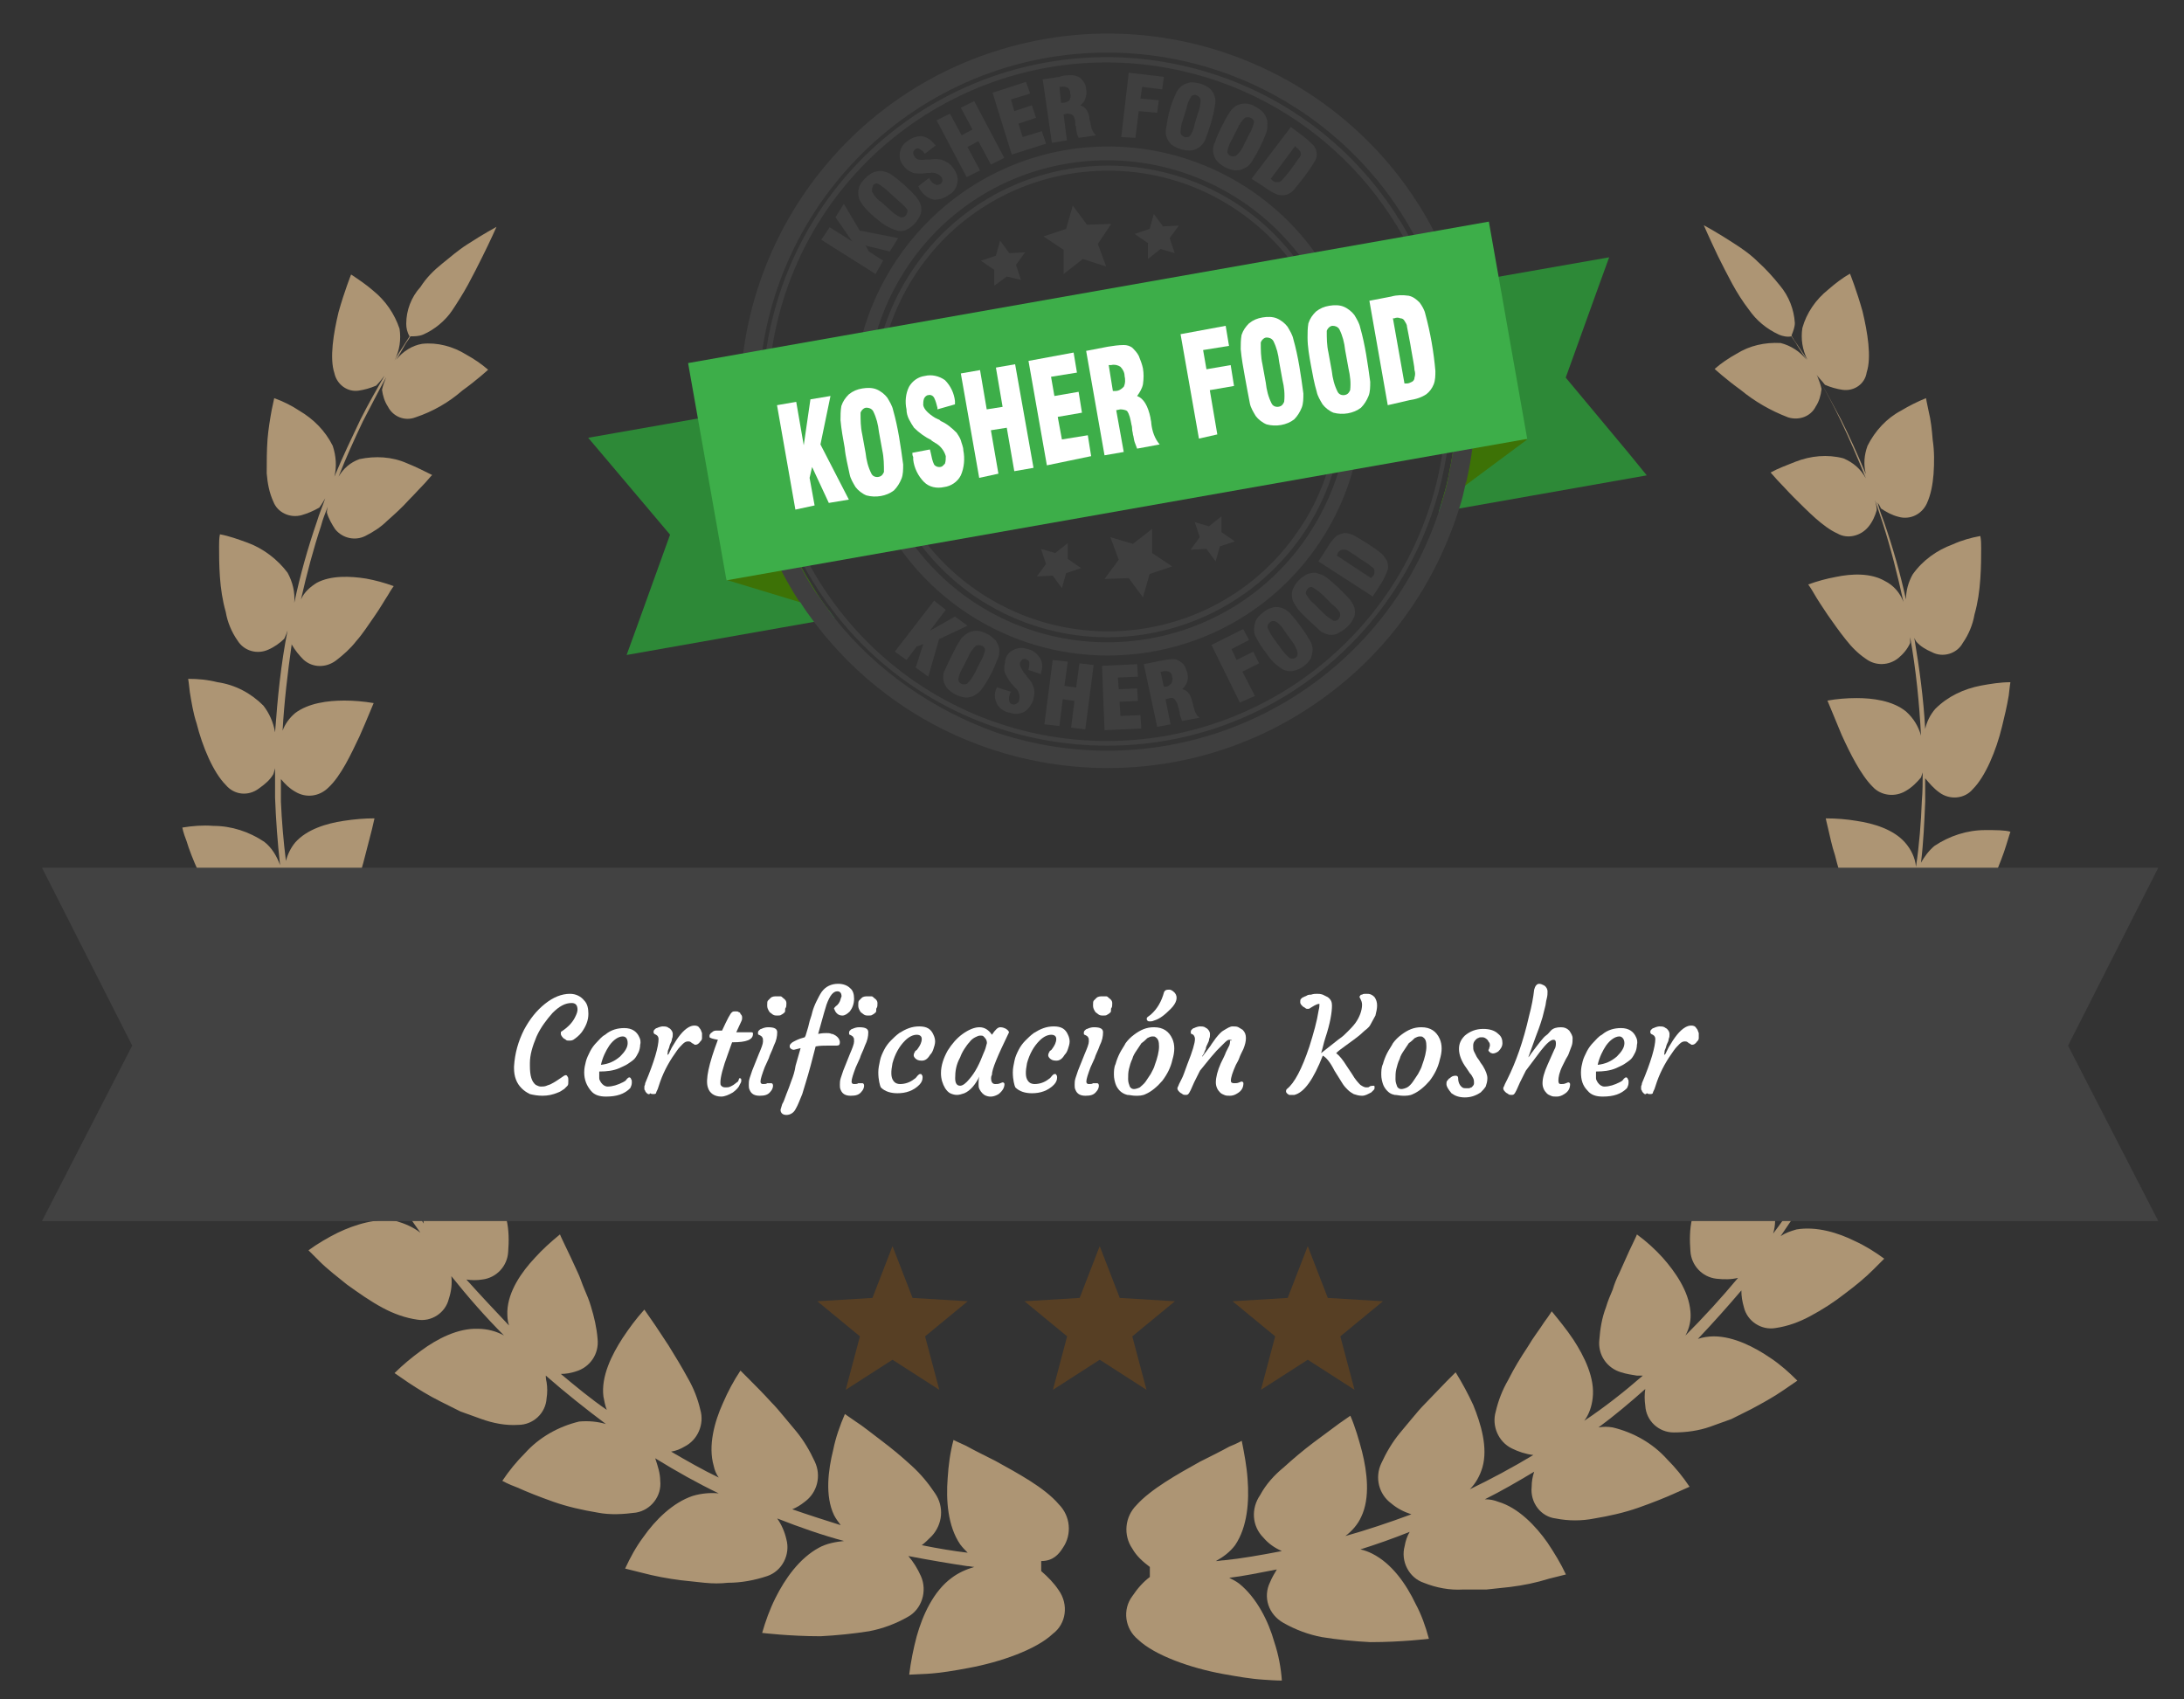 <?xml version="1.0" encoding="utf-8"?>
<!-- Generator: Adobe Illustrator 25.3.1, SVG Export Plug-In . SVG Version: 6.00 Build 0)  -->
<svg version="1.1" id="Capa_1" xmlns="http://www.w3.org/2000/svg" xmlns:xlink="http://www.w3.org/1999/xlink" x="0px" y="0px"
	 viewBox="0 0 261.4 203.4" style="enable-background:new 0 0 261.4 203.4;" xml:space="preserve">
<rect x="0" y="0" width="261.4" height="203.4" fill="#333333" stroke="none"/>
<style type="text/css">
	.st0{fill:#AD9574;}
	.st1{fill:#424242;}
	.st2{fill:#573F24;}
	.st3{enable-background:new    ;}
	.st4{fill:#FFFFFF;}
	.st5{fill:#3F3F3F;}
	.st6{clip-path:url(#SVGID_2_);}
	.st7{fill:#2D8937;}
	.st8{fill:#3D7206;}
	.st9{fill:#3DAE49;}
</style>
<g transform="translate(-601.277 -4344.94)">
	<g transform="translate(426 -923)">
		<path class="st0" d="M412.9,5367.3c-2.2,0-4.3,0.7-6.1,1.9c-0.7,0.6-1.2,1.3-1.6,2c0.3-2.5,0.4-4.9,0.5-7.3c0-0.9,0-1.9,0-2.8
			c0.5,0.6,1,1.2,1.7,1.7c1.2,0.9,3,0.8,4-0.4c1.5-1.5,2.8-4.6,3.5-7.5c0.3-1.2,0.6-2.5,0.8-3.7c0.1-1,0.2-1.6,0.2-1.6
			c-1.2,0-2.4,0.2-3.5,0.4c-2.1,0.4-4,1.3-5.5,2.8c-0.6,0.7-1,1.5-1.2,2.4c-0.2-3.7-0.7-7.3-1.3-10.9c0.1,0.2,0.2,0.4,0.2,0.4
			c0.5,0.6,1.2,1,1.9,1.3c1.3,0.7,3,0.2,3.7-1.1c0.7-1,1.2-2.2,1.4-3.4c0.4-1.4,0.6-2.8,0.7-4.3c0.1-1.4,0.1-2.7,0.1-3.6
			c0-0.5,0-1-0.1-1.5c-1.1,0.2-2.2,0.5-3.3,1c-1.9,0.7-3.6,1.9-4.8,3.6c-0.5,0.9-0.8,1.9-0.8,3c-0.7-3.2-1.6-6.3-2.6-9.2
			c-0.3-0.8-0.6-1.6-0.8-2.4c0.3,0.4,0.4,0.7,0.4,0.7c0.6,0.4,1.3,0.8,2.1,1c1.4,0.4,2.8-0.3,3.4-1.6c0.5-1.1,0.7-2.3,0.8-3.5
			c0.1-1.4,0.1-2.8-0.1-4.1c-0.1-1.2-0.2-2.3-0.5-3.5c-0.2-0.9-0.3-1.5-0.3-1.5c-1,0.4-2,0.9-3,1.5c-1.7,0.9-3.1,2.4-4,4.2
			c-0.4,1.1-0.5,2.2-0.2,3.4c-1-2.4-2-4.6-3-6.6c-1-1.9-2-3.7-2.9-5.3c0.3,0.4,0.7,0.8,1,1.2c0.7,0.3,1.4,0.5,2.1,0.6
			c1.4,0.2,2.7-0.7,2.9-2.1c0.6-1.8,0.1-4.8-0.5-7.3c-0.7-2.5-1.5-4.5-1.5-4.5c-0.9,0.5-1.8,1.2-2.6,1.9c-1.5,1.2-2.6,2.8-3.1,4.6
			c-0.2,1.3,0,2.6,0.6,3.8c-0.4-0.6-0.8-1.2-1.2-1.8c-0.3-0.4-0.5-0.7-0.7-1.1c0.2-0.5,0.4-1,0.4-1.5c-0.1-1.6-0.7-3.2-1.8-4.5
			c-0.8-1-1.7-2-2.6-2.8c-0.9-0.9-1.9-1.6-3-2.3c-2-1.3-3.5-2.1-3.5-2.1s0.7,1.6,1.7,3.7c0.5,1,1.1,2.2,1.7,3.3s1.3,2.2,2,3.1
			c0.9,1.3,2.1,2.3,3.6,3c0.5,0.2,1,0.3,1.5,0.2c0.2,0.4,0.5,0.7,0.7,1.1c0.3,0.5,0.7,1.1,1.1,1.7c-0.8-1-1.9-1.7-3.1-2
			c-1.9-0.1-3.7,0.3-5.3,1.3c-0.9,0.5-1.8,1.1-2.6,1.8c0,0,1.3,1.2,3.1,2.5c1.7,1.4,3.6,2.5,5.7,3.3c1.3,0.4,2.7-0.1,3.3-1.3
			c0.4-0.6,0.6-1.3,0.7-2.1c-0.1-0.5-0.3-1-0.5-1.5c0.9,1.6,1.9,3.4,2.8,5.3c1,2.1,2,4.4,3,6.9c-0.6-1.1-1.5-1.9-2.7-2.4
			c-1.9-0.5-3.9-0.3-5.7,0.4c-1,0.4-2.1,0.8-3,1.3l0.8,0.9c0.5,0.5,1.2,1.3,2,2.1c0.8,0.8,1.7,1.7,2.6,2.5c0.8,0.7,1.7,1.4,2.6,1.8
			c1.2,0.7,2.8,0.3,3.7-0.8c0.5-0.6,0.8-1.3,1-2c0-0.4-0.1-0.8-0.2-1.2c0.3,0.9,0.6,1.8,0.9,2.7c1,3.1,1.8,6.3,2.5,9.5
			c-0.4-1.1-1.2-2-2.2-2.5c-1.7-1-4-0.9-5.9-0.5c-1.1,0.2-2.2,0.5-3.3,0.9c0,0,0.3,0.4,0.7,1.1c0.4,0.7,1,1.6,1.6,2.5
			c0.7,1,1.4,2,2.2,3c0.7,0.9,1.5,1.7,2.4,2.3c1.2,0.9,2.8,0.8,3.9-0.1c0.6-0.5,1.1-1.1,1.4-1.8c0,0,0-0.3,0-0.7
			c0.7,3.9,1.1,7.9,1.3,11.8c-0.3-1.1-0.9-2.1-1.8-2.9c-1.6-1.3-4-1.6-5.9-1.6c-1.2,0-2.4,0.1-3.5,0.3c0,0,0.2,0.5,0.5,1.2
			c0.3,0.7,0.7,1.7,1.2,2.9c1,2.2,2.3,4.8,3.7,6.2c1,1.1,2.7,1.3,4,0.5c0.7-0.4,1.3-1,1.8-1.6c0,0,0.1-0.3,0.2-0.6
			c0,1.1,0,2.3-0.1,3.4c-0.1,2.6-0.3,5.2-0.7,7.9c-0.1-1.1-0.6-2.1-1.3-2.9c-1.4-1.6-3.8-2.3-5.8-2.6c-1.2-0.2-2.4-0.3-3.7-0.3
			c0,0,0.1,0.5,0.3,1.3c0.2,0.8,0.4,1.9,0.8,3.1c0.6,2.4,1.5,5.3,2.7,6.9c0.8,1.3,2.5,1.8,3.9,1.2c0.8-0.3,1.5-0.8,2.1-1.3
			c0,0,0.1-0.1,0.1-0.3c-0.6,3.5-1.4,7-2.4,10.4c0-1.1-0.3-2.1-0.8-3c-1.2-1.8-3.5-3-5.5-3.6c-1.2-0.4-2.4-0.7-3.7-0.9
			c0,0,0,0.5,0.1,1.4c0.1,0.8,0.2,2,0.3,3.3c0.3,2.6,0.6,5.6,1.6,7.5c0.6,1.5,2.2,2.3,3.8,2c0.8-0.2,1.6-0.5,2.3-1l0.1-0.2
			c-1,2.8-2.2,5.6-3.5,8.3c-0.2,0.3-0.3,0.7-0.5,1c0.1-1,0-2.1-0.3-3c-0.8-2.1-3-3.6-4.9-4.6c-1.2-0.6-2.4-1.1-3.6-1.6
			c0,0-0.1,0.5-0.1,1.4c-0.1,0.9-0.2,2-0.3,3.4c-0.2,2.6-0.3,5.8,0.3,7.9c0.4,1.6,1.9,2.7,3.5,2.7c0.9,0,1.8-0.2,2.6-0.6
			c-1.6,2.8-3.3,5.5-5.2,8c0.3-1,0.3-2,0.1-3c-0.5-2.3-2.4-4.2-4.2-5.6c-1.1-0.8-2.2-1.6-3.4-2.2c0,0-0.2,0.5-0.4,1.4
			c-0.3,0.9-0.5,2.1-0.9,3.4c-0.4,1.3-0.6,2.8-0.9,4.2c-0.3,1.3-0.3,2.6-0.2,3.9c0.1,1.7,1.4,3.1,3.1,3.3c0.9,0.1,1.8,0.1,2.6-0.1
			c-2,2.4-4.1,4.7-6.3,6.9c0.5-0.9,0.7-1.9,0.6-2.9c-0.2-2.4-1.8-4.7-3.3-6.4c-0.9-1-2-2-3.1-2.8c0,0-0.2,0.5-0.6,1.3
			c-0.4,0.8-0.9,2-1.5,3.3c-0.3,0.6-0.6,1.3-0.8,2c-0.3,0.7-0.6,1.4-0.8,2.1c-0.5,1.3-0.7,2.6-0.8,3.9c-0.2,1.8,0.9,3.4,2.6,3.9
			c0.6,0.2,1.3,0.3,1.9,0.4c0.2,0,0.5,0,0.7,0c-2.3,2-4.6,3.8-7,5.4c0.6-0.8,0.9-1.8,1-2.7c0.3-2.4-1-5-2.3-7
			c-0.8-1.2-1.7-2.3-2.6-3.4c0,0-0.3,0.5-0.9,1.3c-0.5,0.8-1.3,1.8-2,3c-0.8,1.2-1.6,2.5-2.3,3.9c-0.7,1.2-1.2,2.5-1.5,3.8
			c-0.5,1.7,0.3,3.6,1.9,4.4c0.8,0.4,1.7,0.7,2.6,0.8c-2.5,1.5-5.1,2.9-7.6,4.1c0.7-0.7,1.2-1.6,1.5-2.6c0.7-2.4-0.2-5.3-1.1-7.5
			c-0.6-1.3-1.3-2.6-2.1-3.9c0,0-0.4,0.4-1.1,1.1l-2.6,2.7c-0.5,0.5-1,1.1-1.5,1.7c-0.5,0.6-1,1.2-1.5,1.8c-0.9,1.1-1.6,2.3-2.2,3.6
			c-0.8,1.7-0.3,3.7,1.2,4.8c0.7,0.6,1.5,1,2.4,1.3c-2.7,1-5.4,1.9-7.9,2.6c0.8-0.6,1.5-1.4,1.9-2.3c1.1-2.3,0.7-5.4,0.1-7.8
			c-0.4-1.5-0.8-2.9-1.4-4.3l-1.3,0.9c-0.8,0.6-1.9,1.4-3.1,2.3c-1.2,0.9-2.5,2-3.6,3c-1.1,0.9-2.1,2-2.8,3.3
			c-1.1,1.6-1,3.7,0.4,5.1c0.6,0.7,1.3,1.2,2.2,1.6c-2.6,0.5-4.9,0.9-6.9,1.1c-0.3,0-0.7,0.1-1,0.1c0.9-0.5,1.7-1.1,2.3-1.9
			c1.5-2.2,1.7-5.3,1.5-7.9c-0.1-1.5-0.4-3.1-0.7-4.6c0,0-0.5,0.3-1.5,0.7c-0.9,0.5-2.1,1.1-3.5,1.8c-2.7,1.5-5.9,3.3-7.6,5.2
			c-1.4,1.4-1.6,3.6-0.5,5.2c0.5,0.9,1.3,1.6,2.1,2.2l0,1.2c-0.8,0.6-1.5,1.4-2.1,2.3c-1.2,1.6-0.9,3.9,0.7,5.2
			c2,1.9,6.3,3.4,10.1,4.1c1.7,0.3,3.3,0.6,5,0.7c1.3,0.1,2.1,0.1,2.1,0.1c-0.1-1.5-0.4-3.1-0.9-4.6c-0.7-2.5-2.1-5.3-4.2-7
			c-0.4-0.3-0.8-0.5-1.2-0.7c1.7-0.2,3.6-0.6,5.7-1c-0.3,0.5-0.6,1-0.8,1.5c-0.9,1.8-0.2,3.9,1.6,4.9c1.4,0.8,3,1.4,4.6,1.7
			c1.9,0.3,3.8,0.5,5.8,0.6c1.9,0,3.6-0.1,4.9-0.2s2.1-0.2,2.1-0.2c-0.4-1.5-0.9-2.9-1.6-4.2c-1.1-2.3-2.8-4.8-5.2-6
			c-0.4-0.2-0.9-0.4-1.4-0.5c1.9-0.6,3.9-1.3,5.9-2.1c-0.3,0.5-0.5,1.1-0.6,1.7c-0.5,1.8,0.5,3.8,2.3,4.4c1.5,0.6,3.1,0.9,4.7,0.8
			c0.9,0,1.9,0,2.8,0c0.9-0.1,1.9-0.2,2.8-0.3c1.6-0.2,3.1-0.5,4.7-1l2-0.5c-0.6-1.3-1.4-2.6-2.2-3.8c-1.4-2-3.5-4.2-5.9-4.9
			c-0.5-0.2-1-0.3-1.6-0.3c2-1,3.9-2.1,5.9-3.3c-0.2,0.6-0.3,1.2-0.3,1.8c-0.2,1.9,1.1,3.6,2.9,3.8c1.5,0.3,3.1,0.3,4.6,0
			c1.8-0.3,3.6-0.7,5.3-1.3c1.7-0.6,3.2-1.2,4.3-1.7c1.1-0.5,1.8-0.8,1.8-0.8c-0.8-1.2-1.7-2.3-2.7-3.3c-1.7-1.9-4-3.2-6.5-3.8
			c-0.6-0.1-1.1-0.1-1.7,0c1.9-1.4,3.8-3,5.6-4.6v0c-0.1,0.6-0.1,1.3,0,2c0.1,1.8,1.6,3.2,3.4,3.2c1.5,0,3-0.2,4.4-0.7
			c0.8-0.3,1.7-0.6,2.5-0.9c0.8-0.4,1.6-0.8,2.4-1.2c1.3-0.7,2.6-1.4,3.9-2.3l1.6-1.1c-1-1-2-1.9-3.2-2.7c-1.9-1.3-4.4-2.6-6.8-2.6
			c-0.6,0-1.3,0.1-1.9,0.3c1.8-1.9,3.5-3.8,5.2-5.8c0,0.7,0.1,1.3,0.3,2c0.4,1.7,2.1,2.8,3.8,2.5c1.4-0.2,2.8-0.7,4.1-1.4
			c1.5-0.8,2.9-1.7,4.3-2.8c1.2-0.9,2.3-1.8,3.3-2.8c0.8-0.8,1.3-1.3,1.3-1.3c-1.1-0.8-2.2-1.5-3.5-2.1c-2-1-4.6-1.8-7-1.4
			c-0.7,0.2-1.3,0.4-1.9,0.8c1.6-2.3,3.1-4.7,4.5-7.2c0.1,0.7,0.3,1.4,0.6,2c0.7,1.6,2.5,2.3,4.1,1.7c2.3-0.6,5.1-3,7.4-5.4
			c1.1-1.2,2-2.3,2.7-3.2c0.6-0.9,1-1.4,1-1.4c-1.2-0.6-2.4-1.1-3.6-1.4c-2.2-0.7-4.6-0.8-6.9-0.2c-0.7,0.3-1.3,0.6-1.9,1.1
			c0-0.1,0.1-0.2,0.1-0.3c1.2-2.6,2.3-5.3,3.2-8c0.2,0.7,0.6,1.4,1,2c0.9,1.4,2.7,1.8,4.2,1c2-1,4.4-3.7,6.1-6.3
			c0.8-1.1,1.5-2.3,2.1-3.5c0.5-1,0.8-1.5,0.8-1.5c-1.2-0.4-2.5-0.6-3.7-0.8c-2.2-0.4-4.5,0-6.6,0.9c-0.7,0.4-1.3,1-1.8,1.6
			c0.9-3.1,1.5-6.2,2.1-9.3c0.3,0.7,0.8,1.3,1.3,1.8c1.1,1.2,2.9,1.3,4.1,0.3c1.8-1.2,3.6-4.3,4.8-7c0.6-1.4,1.1-2.7,1.4-3.7
			c0.3-1,0.5-1.6,0.5-1.6C415.3,5367.3,414.1,5367.3,412.9,5367.3"/>
		<path class="st0" d="M302.5,5453.2c1.1-1.6,0.9-3.8-0.5-5.2c-1.7-2-4.9-3.7-7.6-5.2c-1.4-0.7-2.6-1.3-3.5-1.8
			c-0.9-0.4-1.5-0.7-1.5-0.7c-0.4,1.5-0.6,3-0.7,4.6c-0.2,2.6,0,5.7,1.5,7.9c0.3,0.4,0.6,0.7,0.9,1c-1.7-0.2-3.5-0.5-5.5-0.9
			c0.4-0.3,0.8-0.7,1.2-1.1c1.3-1.4,1.5-3.5,0.4-5.1c-0.8-1.2-1.7-2.3-2.8-3.3c-1.2-1.1-2.4-2.1-3.6-3c-1.2-0.9-2.3-1.8-3.1-2.3
			l-1.3-0.9c-0.6,1.4-1.1,2.8-1.4,4.3c-0.6,2.4-1,5.5,0.1,7.8c0.2,0.4,0.5,0.8,0.8,1.2c-1.9-0.6-3.8-1.2-5.8-1.9
			c0.5-0.2,1-0.5,1.5-0.9c1.5-1.1,2-3.1,1.2-4.8c-0.6-1.3-1.3-2.5-2.2-3.6c-0.5-0.6-1-1.2-1.5-1.8c-0.5-0.6-1-1.2-1.5-1.7
			c-1-1.1-1.9-2-2.6-2.7l-1.1-1.1c-0.8,1.2-1.5,2.5-2.1,3.9c-1,2.2-1.8,5.1-1.1,7.5c0.1,0.5,0.3,1,0.6,1.4c-1.9-0.9-3.8-2-5.7-3.1
			c0.6-0.1,1.1-0.3,1.6-0.6c1.6-0.8,2.4-2.7,1.9-4.4c-0.3-1.3-0.8-2.6-1.5-3.8c-0.7-1.3-1.5-2.6-2.3-3.9c-0.8-1.2-1.5-2.3-2-3
			l-0.9-1.3c-1,1.1-1.8,2.2-2.6,3.4c-1.3,2-2.6,4.6-2.3,7c0.1,0.5,0.2,1.1,0.4,1.6c-1.9-1.3-3.7-2.8-5.5-4.3c0.6,0,1.2-0.1,1.8-0.3
			c1.7-0.5,2.8-2.1,2.6-3.9c-0.1-1.3-0.4-2.6-0.8-3.9c-0.2-0.7-0.5-1.4-0.8-2.1c-0.3-0.7-0.5-1.4-0.8-2c-0.6-1.3-1.1-2.4-1.5-3.2
			c-0.4-0.8-0.6-1.3-0.6-1.3c-1.1,0.9-2.1,1.8-3,2.8c-1.6,1.7-3.2,4-3.3,6.4c0,0.6,0,1.1,0.2,1.7c-1.7-1.8-3.4-3.6-5.1-5.5
			c0.6,0.1,1.3,0.1,1.9,0c1.7-0.2,3-1.6,3.1-3.3c0.1-1.3,0.1-2.6-0.2-3.9c-0.2-1.4-0.5-2.9-0.9-4.2s-0.6-2.5-0.9-3.4
			c-0.3-0.8-0.4-1.4-0.4-1.4c-1.2,0.6-2.3,1.4-3.4,2.2c-1.8,1.4-3.7,3.3-4.2,5.5c-0.1,0.6-0.2,1.2-0.1,1.8c-1.5-2.2-3-4.4-4.3-6.7
			c0.6,0.2,1.3,0.3,2,0.3c1.7,0.1,3.1-1,3.5-2.6c0.6-2.1,0.5-5.2,0.3-7.9c-0.1-1.3-0.2-2.5-0.3-3.4l-0.1-1.4c-1.2,0.4-2.4,1-3.6,1.6
			c-1.9,1-4.1,2.6-4.9,4.6c-0.3,0.7-0.4,1.4-0.4,2.1c0-0.1-0.1-0.2-0.1-0.2c-1.2-2.5-2.3-5.1-3.2-7.7c0.6,0.4,1.3,0.6,1.9,0.7
			c1.6,0.3,3.2-0.5,3.8-1.9c1-1.9,1.3-4.9,1.6-7.5c0.1-1.3,0.2-2.4,0.3-3.3c0-0.8,0.1-1.4,0.1-1.4c-1.2,0.2-2.5,0.5-3.7,0.9
			c-2,0.7-4.3,1.8-5.5,3.6c-0.4,0.6-0.7,1.3-0.8,2c-0.8-2.9-1.5-5.9-2.1-8.9c0.6,0.5,1.2,0.9,1.9,1.1c1.4,0.6,3.1,0.1,3.9-1.2
			c1.2-1.6,2.1-4.5,2.7-6.9c0.3-1.2,0.6-2.3,0.8-3.1l0.3-1.3c-1.2,0-2.4,0.1-3.7,0.3c-2,0.3-4.4,1-5.8,2.6c-0.5,0.6-0.9,1.4-1.1,2.2
			c-0.3-2.4-0.5-4.8-0.6-7.1c0-0.9,0-1.8,0-2.7c0.5,0.6,1,1.1,1.7,1.5c1.3,0.8,2.9,0.6,4-0.5c1.5-1.4,2.7-4,3.7-6.1
			c0.5-1.1,0.9-2.1,1.2-2.8l0.5-1.2c-1.2-0.2-2.4-0.3-3.5-0.3c-2,0-4.3,0.3-5.9,1.5c-0.7,0.6-1.2,1.3-1.5,2.1
			c0.2-3.5,0.6-6.9,1.1-10.4l0,0.1c0.4,0.7,0.9,1.3,1.4,1.8c1.1,1,2.7,1,3.9,0.1c0.9-0.7,1.7-1.4,2.4-2.3c0.8-0.9,1.5-2,2.2-3
			c0.7-1,1.2-1.9,1.6-2.5c0.4-0.7,0.7-1.1,0.7-1.1c-1.1-0.4-2.2-0.7-3.3-0.9c-1.9-0.3-4.2-0.4-5.9,0.5c-0.8,0.5-1.5,1.1-1.9,2
			c0.7-3.1,1.5-6.1,2.4-8.8c0.2-0.8,0.5-1.5,0.8-2.3c-0.1,0.4-0.1,0.7-0.1,0.7c0.2,0.7,0.6,1.4,1,2c0.9,1.1,2.4,1.4,3.6,0.8
			c1-0.5,1.9-1.1,2.6-1.8c0.9-0.8,1.8-1.6,2.6-2.5c0.8-0.8,1.5-1.6,2-2.1c0.5-0.6,0.8-0.9,0.8-0.9c-1-0.5-2-1-3-1.4
			c-1.8-0.8-3.8-0.9-5.7-0.5c-1.1,0.4-1.9,1.1-2.5,2.1c0.9-2.3,1.9-4.5,2.9-6.6c1-1.9,1.9-3.7,2.8-5.3c-0.2,0.5-0.4,1-0.5,1.5
			c0.1,0.7,0.3,1.4,0.7,2c0.6,1.2,2,1.8,3.3,1.3c2.1-0.7,4-1.8,5.6-3.2c1.8-1.3,3.1-2.5,3.1-2.5c-0.8-0.7-1.7-1.3-2.6-1.8
			c-1.6-1-3.5-1.5-5.3-1.3c-1.2,0.2-2.3,0.9-3.1,1.9c0.4-0.6,0.7-1.2,1-1.7c0.2-0.4,0.5-0.7,0.7-1.1c0.5,0,1,0,1.5-0.2
			c1.4-0.6,2.7-1.7,3.5-2.9c0.6-0.9,1.3-2,1.9-3.1c0.6-1.1,1.2-2.3,1.7-3.3c1-2,1.7-3.6,1.7-3.6s-1.5,0.8-3.5,2.1
			c-1.1,0.7-2,1.5-3,2.3c-1,0.8-1.9,1.7-2.6,2.8c-1.1,1.2-1.7,2.8-1.7,4.4c0,0.5,0.1,1,0.4,1.5l-0.7,1.1c-0.4,0.6-0.8,1.2-1.1,1.8
			c0.6-1.2,0.8-2.5,0.6-3.8c-0.6-1.8-1.7-3.4-3.2-4.6c-0.8-0.7-1.7-1.3-2.6-1.9c0,0-0.8,2-1.5,4.5c-0.6,2.5-1.1,5.5-0.5,7.3
			c0.3,1.4,1.6,2.3,2.9,2.1c0.7-0.1,1.4-0.3,2.1-0.6c0.4-0.4,0.7-0.8,1-1.2c-0.9,1.6-1.9,3.3-2.9,5.3c-1,2.1-2.1,4.4-3.1,6.8
			c0.3-1.2,0.2-2.5-0.2-3.7c-0.9-1.8-2.3-3.2-4-4.2c-0.9-0.6-1.9-1.1-3-1.5c0,0-0.1,0.5-0.3,1.4c-0.2,1.1-0.4,2.3-0.5,3.5
			c-0.1,1.4-0.1,2.7-0.1,4.1c0.1,1.2,0.3,2.3,0.8,3.4c0.5,1.3,2,2,3.4,1.6c0.7-0.2,1.4-0.5,2.1-0.9c0,0,0.3-0.4,0.7-1.1
			c-0.3,0.9-0.7,1.8-1,2.8c-1.1,3.2-2,6.4-2.7,9.7c0.1-1.3-0.2-2.5-0.8-3.6c-1.2-1.6-2.9-2.9-4.8-3.6c-1.1-0.4-2.2-0.8-3.3-1
			c-0.1,0.5-0.1,1-0.1,1.5c0,0.9,0,2.2,0.1,3.6c0.1,1.4,0.3,2.8,0.7,4.2c0.2,1.2,0.7,2.4,1.4,3.4c0.8,1.3,2.4,1.7,3.7,1.1
			c0.7-0.3,1.4-0.8,1.9-1.3c0,0,0.2-0.4,0.4-1c-0.8,4-1.2,8.1-1.5,12.2c-0.2-1.2-0.7-2.3-1.4-3.2c-1.5-1.5-3.4-2.5-5.5-2.8
			c-1.2-0.3-2.3-0.4-3.5-0.4c0,0,0.1,0.6,0.2,1.6c0.2,1.2,0.4,2.5,0.8,3.7c0.7,2.8,2,5.9,3.5,7.4c1,1.2,2.7,1.4,4,0.4
			c0.7-0.5,1.3-1,1.7-1.7c0,0,0.1-0.3,0.2-0.7c0,1.2,0,2.3,0,3.5c0.1,2.7,0.3,5.4,0.6,8.1c-0.4-1.1-1-2.1-1.9-2.8
			c-1.8-1.2-3.9-1.9-6.1-1.9c-1.2-0.1-2.5,0-3.7,0.2c0,0,0.1,0.6,0.5,1.6c0.3,1,0.8,2.3,1.4,3.6c1.2,2.7,3,5.7,4.8,7
			c1.2,1,3,0.9,4.1-0.3c0.6-0.6,1.1-1.3,1.4-2c0,0,0-0.3,0-0.7c0.6,3.7,1.4,7.3,2.4,10.8c-0.6-0.9-1.4-1.7-2.3-2.3
			c-2-1-4.3-1.3-6.6-0.9c-1.3,0.1-2.5,0.4-3.7,0.8c0,0,0.3,0.6,0.8,1.5c0.6,1.2,1.3,2.4,2.1,3.5c1.7,2.6,4.1,5.3,6.1,6.3
			c1.4,0.8,3.3,0.4,4.2-1c0.5-0.7,0.9-1.5,1.2-2.3c0,0,0-0.1,0-0.3c1,2.9,2.1,5.7,3.4,8.5c0.2,0.4,0.4,0.8,0.6,1.2
			c-0.7-0.8-1.6-1.5-2.7-1.9c-2.3-0.6-4.6-0.6-6.8,0.2c-1.3,0.4-2.5,0.8-3.6,1.4c0,0,0.4,0.6,1,1.4c0.7,0.9,1.6,2,2.7,3.2
			c2.2,2.4,5.1,4.8,7.4,5.3c1.6,0.6,3.4-0.2,4.1-1.8c0.4-0.8,0.6-1.7,0.7-2.6c0,0,0-0.1-0.1-0.3c1.6,3,3.4,5.8,5.4,8.6
			c-0.9-0.7-1.9-1.1-2.9-1.4c-2.3-0.4-4.9,0.4-7,1.4c-1.2,0.6-2.4,1.3-3.5,2.1c0,0,0.5,0.5,1.3,1.3c1,1,2.2,1.9,3.3,2.8
			c1.4,1,2.8,2,4.3,2.8c1.3,0.7,2.7,1.2,4.1,1.4c1.7,0.3,3.4-0.8,3.8-2.5c0.3-0.9,0.4-1.8,0.3-2.7c2,2.5,4.1,4.9,6.3,7.1
			c-0.9-0.5-2-0.8-3.1-0.8c-2.4-0.1-4.9,1.2-6.8,2.6c-1.1,0.8-2.2,1.7-3.2,2.7l1.6,1.1c1.2,0.8,2.5,1.6,3.9,2.3
			c0.8,0.4,1.6,0.8,2.4,1.2c0.8,0.3,1.7,0.6,2.5,0.9c1.4,0.5,2.9,0.8,4.4,0.7c1.8,0,3.3-1.4,3.4-3.2c0.1-0.6,0.1-1.3,0-1.9
			c-0.1-0.4-0.1-0.8-0.1-0.8c2.4,2.1,4.8,4,7.2,5.8c-1-0.3-2.1-0.4-3.2-0.3c-2.5,0.6-4.8,1.9-6.5,3.8c-1,1-1.9,2.1-2.7,3.3
			c0,0,0.7,0.4,1.8,0.8c1.1,0.5,2.6,1.1,4.3,1.7c1.7,0.6,3.5,1,5.3,1.3c1.5,0.3,3.1,0.2,4.6,0c1.8-0.3,3.1-2,2.9-3.8
			c0-0.9-0.3-1.8-0.6-2.7c2.6,1.6,5.1,3,7.6,4.2c-1-0.1-2.1,0-3.1,0.3c-2.4,0.8-4.5,2.9-5.9,4.9c-0.9,1.2-1.6,2.5-2.2,3.8l2,0.5
			c1.5,0.4,3.1,0.7,4.7,0.9c0.9,0.1,1.9,0.2,2.8,0.3c1,0.1,1.9,0.1,2.8,0c1.6,0,3.2-0.3,4.7-0.8c1.8-0.6,2.8-2.6,2.3-4.4
			c-0.2-0.9-0.6-1.8-1.1-2.5c2.8,1.1,5.4,2,8,2.7c-1,0.1-2.1,0.3-3,0.8c-2.4,1.3-4.1,3.8-5.2,6c-0.7,1.4-1.2,2.8-1.6,4.2
			c0,0,0.8,0.1,2.1,0.2c1.3,0.1,3,0.2,4.9,0.2c1.9-0.1,3.9-0.3,5.8-0.6c1.6-0.3,3.2-0.9,4.6-1.7c1.7-0.9,2.4-3.1,1.6-4.9
			c-0.4-0.9-0.9-1.7-1.5-2.4c2.6,0.5,5,0.9,7,1.2c0.3,0,0.6,0.1,0.9,0.1c-1,0.3-1.9,0.7-2.7,1.3c-2.2,1.6-3.5,4.5-4.2,7
			c-0.4,1.5-0.7,3-0.9,4.6l2.1-0.1c1.7-0.1,3.4-0.4,5-0.7c3.8-0.7,8.1-2.2,10.1-4.1c1.6-1.2,1.9-3.5,0.7-5.2
			c-0.6-0.9-1.3-1.6-2.1-2.3l0-1.2C301.3,5454.8,302,5454,302.5,5453.2"/>
		<path class="st1" d="M180.3,5414.1l10.8-21l-10.8-21.3h253.3l-10.8,21.3l10.8,21L180.3,5414.1z"/>
		<path class="st2" d="M282.1,5417.1l2.4,6.2l6.6,0.4l-5.1,4.2l1.7,6.4l-5.6-3.6l-5.6,3.6l1.7-6.4l-5.1-4.2l6.6-0.4L282.1,5417.1z"
			/>
		<path class="st2" d="M331.8,5417.1l2.4,6.2l6.6,0.4l-5.1,4.2l1.7,6.4l-5.6-3.6l-5.6,3.6l1.7-6.4l-5.1-4.2l6.6-0.4L331.8,5417.1z"
			/>
		<path class="st2" d="M306.9,5417.1l2.4,6.2l6.6,0.4l-5.1,4.2l1.7,6.4l-5.6-3.6l-5.6,3.6l1.7-6.4l-5.1-4.2l6.6-0.4L306.9,5417.1z"
			/>
	</g>
	<g class="st3">
		<path class="st4" d="M662.8,4472.8l0-0.2c0.1-1.6,0.5-3,1.2-4.4c0.7-1.3,1.5-2.3,2.5-3.1c1-0.8,2-1.2,3-1.2c0.7,0,1.3,0.3,1.7,0.8
			c0.4,0.4,0.5,1,0.5,1.6c0,0.8-0.3,1.5-0.8,2.2c-0.3,0.4-0.7,0.7-1,0.9c-0.2,0.1-0.3,0.1-0.5,0.1s-0.3,0-0.4-0.1s-0.2-0.1-0.3-0.2
			c-0.2-0.2-0.3-0.4-0.3-0.5c0-0.2,0-0.3,0.1-0.3c0.9-0.6,1.4-1.2,1.7-1.9c0.1-0.2,0.2-0.5,0.2-0.7c0-0.5-0.2-0.8-0.7-0.8
			c-0.8,0-1.5,0.4-2.3,1.2c-0.7,0.8-1.4,1.7-1.9,2.8c-0.5,1.2-0.8,2.2-0.8,3.2l0,0.3c0,1.2,0.2,1.9,0.7,2.3c0.2,0.1,0.4,0.2,0.6,0.2
			c0.2,0,0.5,0,0.7-0.1s0.4-0.1,0.7-0.3c0.4-0.2,0.8-0.5,1.4-0.9c0.2-0.1,0.3-0.1,0.4,0.1c0.1,0.1,0.1,0.3,0.1,0.5
			c0,0.3,0,0.5-0.1,0.6c-0.1,0.1-0.2,0.2-0.4,0.4c-0.2,0.1-0.4,0.3-0.7,0.4c-0.7,0.3-1.3,0.4-1.9,0.4c-0.6,0-1.1-0.1-1.5-0.2
			c-0.4-0.2-0.7-0.4-1-0.7C663.1,4474.6,662.8,4473.8,662.8,4472.8z"/>
		<path class="st4" d="M671.2,4473.3c0-0.5,0.1-0.9,0.2-1.3c0.1-0.4,0.3-0.8,0.5-1.2c0.2-0.4,0.5-0.8,0.8-1.1c0.3-0.3,0.6-0.7,1-0.9
			c0.7-0.6,1.5-0.8,2.3-0.8c0.9,0,1.5,0.4,1.8,1.1c0.1,0.2,0.2,0.5,0.1,0.9c0,0.3-0.1,0.7-0.2,0.9s-0.3,0.6-0.5,0.8
			c-0.2,0.2-0.5,0.4-0.8,0.6s-0.6,0.3-1,0.5c-0.7,0.3-1.5,0.4-2.4,0.4c0,0.1,0,0.2,0,0.3c0,0.1,0,0.3,0,0.5c0,0.2,0.1,0.3,0.2,0.5
			c0.2,0.3,0.5,0.5,0.8,0.5c0.6,0,1.2-0.2,1.8-0.5c0.2-0.1,0.4-0.2,0.5-0.4c0.1-0.1,0.2-0.2,0.3-0.2s0.2,0.1,0.2,0.2
			c0.1,0.1,0.1,0.2,0.1,0.4c0,0.3-0.1,0.5-0.2,0.7c-0.7,0.7-1.6,1-2.9,1c-0.8,0-1.4-0.2-1.8-0.7
			C671.5,4474.9,671.2,4474.2,671.2,4473.3z M675.8,4469c-0.5,0-1.1,0.4-1.6,1.1c-0.4,0.6-0.8,1.4-1,2.3c0.9-0.1,1.6-0.4,2.3-1
			c0.6-0.6,0.9-1.1,0.9-1.6S676.2,4469,675.8,4469z"/>
		<path class="st4" d="M678.7,4475.8c-0.1-0.1-0.2-0.2-0.2-0.3c-0.1-0.1-0.1-0.2-0.1-0.2c0-0.1,0-0.2,0-0.3c0-0.1,0.1-0.2,0.1-0.4
			c1.1-2.6,1.6-4.4,1.6-5.3c0-0.2-0.1-0.4-0.3-0.5l-0.2-0.1c0,0-0.1-0.1-0.1-0.2c0-0.1,0-0.2,0.1-0.3c0.1-0.1,0.2-0.2,0.3-0.2
			c0.2-0.1,0.5-0.2,0.7-0.2c0.2,0,0.4,0,0.6,0.1c0.1,0.1,0.2,0.1,0.3,0.2c0.2,0.2,0.3,0.4,0.3,0.6c0,0.2,0,0.4-0.1,0.6
			c0,0.2-0.1,0.4-0.2,0.6c-0.1,0.2-0.1,0.4-0.2,0.6c-0.1,0.2-0.1,0.3-0.1,0.4c0,0.2-0.1,0.3,0,0.3c0.1-0.1,0.2-0.2,0.2-0.3l0.3-0.6
			c0.7-1.2,1.3-2,2-2.4c0.2-0.1,0.4-0.2,0.7-0.2c0.3,0,0.5,0.1,0.6,0.3c0.2,0.2,0.2,0.4,0.3,0.6c0,0.2,0,0.4,0,0.6s-0.1,0.3-0.2,0.4
			c-0.2,0.3-0.4,0.4-0.6,0.4c-0.1,0-0.1,0-0.2-0.1l-0.2-0.1c-0.2-0.2-0.3-0.2-0.5-0.2c-0.2,0-0.4,0.1-0.6,0.3
			c-0.2,0.2-0.5,0.5-0.7,0.8c-0.8,1.1-1.5,2.3-2,3.7l-0.3,0.9c-0.1,0.2-0.2,0.4-0.2,0.5c-0.1,0.1-0.2,0.1-0.3,0.1s-0.3,0-0.4-0.1
			C679,4476,678.8,4475.9,678.7,4475.8z"/>
		<path class="st4" d="M689.8,4474c0.2,0,0.2,0.1,0.2,0.3c0,0.2-0.1,0.3-0.2,0.5c-0.1,0.3-0.4,0.6-0.8,0.9c-0.5,0.3-1,0.5-1.4,0.5
			c-0.8,0-1.4-0.4-1.6-1.1c-0.3-0.9,0.1-2.8,1.2-5.7c-0.6-0.1-0.9-0.2-1-0.3c0,0,0-0.1,0-0.2s0-0.1,0.1-0.2c0-0.1,0.1-0.1,0.2-0.2
			c0.2-0.2,0.4-0.2,0.6-0.2h0.6c0.6-1.3,1-2.1,1.2-2.2c0.1-0.1,0.2-0.1,0.4-0.1s0.3,0,0.4,0.1c0.1,0,0.2,0.1,0.2,0.2
			c0.2,0.2,0.2,0.3,0.2,0.5c0,0.1,0,0.2-0.1,0.4l-0.6,1.3h0.2c0.3,0,0.6,0,0.8,0l0.4,0c0.1,0,0.2,0,0.4,0s0.2,0.1,0.2,0.2
			c0,0.7-0.8,1-2.4,1h-0.1l-0.5,1.4c-0.6,1.6-0.9,2.8-0.9,3.4c0,0.2,0,0.3,0.1,0.4c0.1,0.1,0.2,0.2,0.5,0.2c0.2,0,0.4,0,0.6-0.1
			s0.4-0.2,0.5-0.3c0.1-0.1,0.3-0.2,0.4-0.3S689.7,4474,689.8,4474z"/>
		<path class="st4" d="M693.6,4474.6c0.1,0,0.2,0.1,0.2,0.3c0,0.2-0.1,0.5-0.3,0.7c-0.3,0.4-0.7,0.5-1.3,0.5c-0.6,0-1-0.2-1.2-0.7
			c-0.1-0.2-0.1-0.4-0.1-0.6c0-0.2,0-0.5,0.1-0.8c0.1-0.3,0.2-0.6,0.3-0.9c0.1-0.3,0.3-0.7,0.4-1l0.4-1c0.3-0.7,0.5-1.2,0.5-1.5
			s0-0.4-0.1-0.5c0-0.1-0.1-0.1-0.2-0.2l-0.2-0.1c-0.1,0-0.1-0.1-0.1-0.2c0-0.1,0-0.2,0.1-0.3c0.1-0.1,0.2-0.2,0.3-0.2
			c0.2-0.1,0.5-0.2,0.8-0.2c0.8,0,1.1,0.2,1.1,0.6c0,0.5-0.1,1-0.4,1.6c-0.2,0.6-0.5,1.1-0.6,1.5l-0.5,1.1c-0.3,0.8-0.5,1.4-0.5,1.7
			c0,0.2,0.1,0.3,0.3,0.3c0.2,0,0.4,0,0.5-0.1C693.5,4474.6,693.5,4474.6,693.6,4474.6z M695.2,4466.1c-0.1,0.1-0.2,0.2-0.4,0.3
			c-0.1,0.1-0.3,0.1-0.5,0.1c-0.2,0-0.3,0-0.5-0.1c-0.1-0.1-0.3-0.2-0.4-0.3c-0.2-0.3-0.3-0.5-0.3-0.8s0-0.5,0.1-0.6
			s0.2-0.2,0.3-0.3c0.2-0.2,0.5-0.2,0.7-0.2c0.2,0,0.4,0,0.5,0c0.1,0,0.2,0.1,0.3,0.2c0.3,0.2,0.4,0.4,0.4,0.6c0,0.2,0,0.5-0.1,0.6
			S695.3,4466,695.2,4466.1z"/>
		<path class="st4" d="M694.7,4477.8c0-0.1,0.1-0.3,0.2-0.7c0.2-0.3,0.3-0.7,0.5-1.2c0.2-0.5,0.4-1,0.6-1.6c0.2-0.5,0.4-1.1,0.5-1.8
			l0.6-2.1l-0.8,0.2c-0.2,0-0.4-0.1-0.5-0.3c0-0.1,0-0.1,0-0.2s0.1-0.2,0.2-0.3c0.1-0.1,0.3-0.2,0.5-0.3c0.4-0.2,0.7-0.3,1.1-0.4
			l0.1-0.2c0.1-0.4,0.3-0.9,0.4-1.4c0.1-0.5,0.3-0.9,0.4-1.4c0.1-0.4,0.3-0.9,0.5-1.3c0.2-0.4,0.4-0.8,0.6-1.1c0.5-0.7,1.2-1,2-1
			c0.6,0,1.1,0.2,1.4,0.5c0.4,0.3,0.5,0.8,0.5,1.3c0,0.6-0.2,1.1-0.5,1.5c-0.3,0.3-0.6,0.5-0.9,0.5c-0.4,0-0.7-0.2-0.9-0.6
			c0-0.1-0.1-0.2-0.1-0.2c0-0.1,0.1-0.2,0.2-0.3c0.3-0.2,0.5-0.5,0.6-0.9c0-0.1,0.1-0.2,0.1-0.3c0-0.4-0.2-0.6-0.5-0.6
			c-0.5,0-0.9,0.5-1.3,1.6c-0.1,0.3-0.2,0.7-0.3,1l-0.7,2.5c0.5-0.1,0.8-0.1,1-0.1c0.2,0,0.4,0,0.6,0.1c0.2,0,0.3,0.1,0.5,0.2
			c0.3,0.2,0.5,0.5,0.5,0.8s-0.1,0.4-0.4,0.4l-1,0c-0.5,0-1,0-1.5,0.1l-0.6,2.3c-0.4,1.5-0.8,2.7-1,3.4c-0.3,0.7-0.5,1.3-0.8,1.8
			c-0.2,0.4-0.6,0.7-1.1,0.7S694.7,4478.1,694.7,4477.8z"/>
		<path class="st4" d="M704.5,4474.6c0.1,0,0.2,0.1,0.2,0.3c0,0.2-0.1,0.5-0.3,0.7c-0.3,0.4-0.7,0.5-1.3,0.5c-0.6,0-1-0.2-1.2-0.7
			c-0.1-0.2-0.1-0.4-0.1-0.6c0-0.2,0-0.5,0.1-0.8c0.1-0.3,0.2-0.6,0.3-0.9c0.1-0.3,0.3-0.7,0.4-1l0.4-1c0.3-0.7,0.5-1.2,0.5-1.5
			s0-0.4-0.1-0.5c0-0.1-0.1-0.1-0.2-0.2l-0.2-0.1c-0.1,0-0.1-0.1-0.1-0.2c0-0.1,0-0.2,0.1-0.3c0.1-0.1,0.2-0.2,0.3-0.2
			c0.2-0.1,0.5-0.2,0.8-0.2c0.8,0,1.1,0.2,1.1,0.6c0,0.5-0.1,1-0.4,1.6c-0.2,0.6-0.5,1.1-0.6,1.5l-0.5,1.1c-0.3,0.8-0.5,1.4-0.5,1.7
			c0,0.2,0.1,0.3,0.3,0.3c0.2,0,0.4,0,0.5-0.1C704.3,4474.6,704.4,4474.6,704.5,4474.6z M706.1,4466.1c-0.1,0.1-0.2,0.2-0.4,0.3
			c-0.1,0.1-0.3,0.1-0.5,0.1c-0.2,0-0.3,0-0.5-0.1c-0.1-0.1-0.3-0.2-0.4-0.3c-0.2-0.3-0.3-0.5-0.3-0.8s0-0.5,0.1-0.6
			s0.2-0.2,0.3-0.3c0.2-0.2,0.5-0.2,0.7-0.2c0.2,0,0.4,0,0.5,0c0.1,0,0.2,0.1,0.3,0.2c0.3,0.2,0.4,0.4,0.4,0.6c0,0.2,0,0.5-0.1,0.6
			S706.2,4466,706.1,4466.1z"/>
		<path class="st4" d="M706.4,4473.3c0-0.5,0.1-0.9,0.2-1.4c0.1-0.5,0.3-0.9,0.5-1.3c0.2-0.4,0.5-0.8,0.8-1.1c0.3-0.3,0.6-0.6,1-0.9
			c0.8-0.5,1.5-0.8,2.4-0.8c0.9,0,1.4,0.3,1.7,1c0.1,0.2,0.2,0.5,0.2,0.8c0,0.3-0.1,0.6-0.2,0.9s-0.2,0.5-0.4,0.7
			c-0.3,0.5-0.6,0.7-1,0.7c-0.4,0-0.6-0.1-0.8-0.3c-0.2-0.2-0.2-0.4-0.1-0.6c0-0.1,0.1-0.1,0.1-0.2s0.2-0.1,0.3-0.3
			c0.3-0.4,0.5-0.8,0.5-1.2c0-0.3-0.2-0.5-0.6-0.5c-0.4,0-0.9,0.2-1.4,0.7c-0.7,0.7-1.2,1.6-1.5,2.7c-0.2,1-0.2,1.7,0.1,2.1
			c0.2,0.3,0.5,0.4,0.8,0.4c0.6,0,1.2-0.2,1.7-0.6c0.2-0.1,0.3-0.3,0.4-0.4c0.1-0.1,0.2-0.2,0.3-0.2c0.1,0,0.2,0,0.2,0.1
			c0.1,0.1,0.1,0.2,0.1,0.3c0,0.3-0.1,0.6-0.4,0.9c-0.7,0.7-1.6,1-2.6,1c-0.8,0-1.5-0.2-2-0.7
			C706.6,4474.9,706.4,4474.2,706.4,4473.3z"/>
		<path class="st4" d="M719.9,4474c0,0.5,0.2,0.7,0.5,0.7c0.2,0,0.4,0,0.6-0.1c0.2-0.1,0.3-0.1,0.3-0.1c0.1,0,0.2,0.1,0.2,0.2
			c0,0.4-0.2,0.8-0.7,1.2c-0.5,0.3-1,0.4-1.5,0.2c-0.3-0.1-0.6-0.4-0.8-0.8c-0.1-0.2-0.1-0.4-0.1-0.6c0-0.3,0-0.6,0.1-0.9
			c-0.5,1-1.1,1.7-1.8,2c-0.3,0.1-0.6,0.2-0.9,0.2c-0.3,0-0.6-0.1-0.8-0.2c-0.2-0.1-0.4-0.3-0.6-0.6c-0.3-0.5-0.5-1.1-0.5-1.8
			c0-0.9,0.3-1.8,0.8-2.7c0.5-0.8,1.1-1.5,1.8-2c0.7-0.5,1.4-0.8,2-0.8c0.6,0,1.1,0.3,1.5,0.9c0.4-0.6,0.7-0.9,1-0.9
			c0.3,0,0.5,0.1,0.7,0.2c0.3,0.2,0.4,0.4,0.3,0.5c-1.3,2.7-2,4.3-2,5C719.9,4473.8,719.9,4473.9,719.9,4474z M715.6,4474
			c0,0.6,0.2,0.9,0.6,0.9c0.3,0,0.7-0.3,1.1-0.8c0.7-0.8,1.2-1.8,1.7-3.1c0.2-0.4,0.3-0.8,0.4-1.2c0-0.4-0.2-0.6-0.4-0.8
			c-0.1-0.1-0.2-0.1-0.4-0.1c-0.2,0-0.4,0.1-0.6,0.2c-0.2,0.1-0.5,0.3-0.7,0.6c-0.2,0.2-0.4,0.5-0.6,0.8c-0.2,0.3-0.4,0.7-0.5,1
			C715.7,4472.4,715.6,4473.2,715.6,4474z"/>
		<path class="st4" d="M722.5,4473.3c0-0.5,0.1-0.9,0.2-1.4c0.1-0.5,0.3-0.9,0.5-1.3c0.2-0.4,0.5-0.8,0.8-1.1c0.3-0.3,0.6-0.6,1-0.9
			c0.8-0.5,1.5-0.8,2.4-0.8c0.9,0,1.4,0.3,1.7,1c0.1,0.2,0.2,0.5,0.2,0.8c0,0.3-0.1,0.6-0.2,0.9s-0.2,0.5-0.4,0.7
			c-0.3,0.5-0.6,0.7-1,0.7c-0.4,0-0.6-0.1-0.8-0.3c-0.2-0.2-0.2-0.4-0.1-0.6c0-0.1,0.1-0.1,0.1-0.2s0.2-0.1,0.3-0.3
			c0.3-0.4,0.5-0.8,0.5-1.2c0-0.3-0.2-0.5-0.6-0.5c-0.4,0-0.9,0.2-1.4,0.7c-0.7,0.7-1.2,1.6-1.5,2.7c-0.2,1-0.2,1.7,0.1,2.1
			c0.2,0.3,0.5,0.4,0.8,0.4c0.6,0,1.2-0.2,1.7-0.6c0.2-0.1,0.3-0.3,0.4-0.4c0.1-0.1,0.2-0.2,0.3-0.2c0.1,0,0.2,0,0.2,0.1
			c0.1,0.1,0.1,0.2,0.1,0.3c0,0.3-0.1,0.6-0.4,0.9c-0.7,0.7-1.6,1-2.6,1c-0.8,0-1.5-0.2-2-0.7
			C722.7,4474.9,722.5,4474.2,722.5,4473.3z"/>
		<path class="st4" d="M732.6,4474.6c0.1,0,0.2,0.1,0.2,0.3c0,0.2-0.1,0.5-0.3,0.7c-0.3,0.4-0.7,0.5-1.3,0.5c-0.6,0-1-0.2-1.2-0.7
			c-0.1-0.2-0.1-0.4-0.1-0.6c0-0.2,0-0.5,0.1-0.8c0.1-0.3,0.2-0.6,0.3-0.9c0.1-0.3,0.3-0.7,0.4-1l0.4-1c0.3-0.7,0.5-1.2,0.5-1.5
			s0-0.4-0.1-0.5c0-0.1-0.1-0.1-0.2-0.2l-0.2-0.1c-0.1,0-0.1-0.1-0.1-0.2c0-0.1,0-0.2,0.1-0.3c0.1-0.1,0.2-0.2,0.3-0.2
			c0.2-0.1,0.5-0.2,0.8-0.2c0.8,0,1.1,0.2,1.1,0.6c0,0.5-0.1,1-0.4,1.6c-0.2,0.6-0.5,1.1-0.6,1.5l-0.5,1.1c-0.3,0.8-0.5,1.4-0.5,1.7
			c0,0.2,0.1,0.3,0.3,0.3c0.2,0,0.4,0,0.5-0.1C732.5,4474.6,732.6,4474.6,732.6,4474.6z M734.2,4466.1c-0.1,0.1-0.2,0.2-0.4,0.3
			c-0.1,0.1-0.3,0.1-0.5,0.1c-0.2,0-0.3,0-0.5-0.1c-0.1-0.1-0.3-0.2-0.4-0.3c-0.2-0.3-0.3-0.5-0.3-0.8s0-0.5,0.1-0.6
			s0.2-0.2,0.3-0.3c0.2-0.2,0.5-0.2,0.7-0.2c0.2,0,0.4,0,0.5,0c0.1,0,0.2,0.1,0.3,0.2c0.3,0.2,0.4,0.4,0.4,0.6c0,0.2,0,0.5-0.1,0.6
			S734.3,4466,734.2,4466.1z"/>
		<path class="st4" d="M735.3,4475.5c-0.2-0.2-0.4-0.5-0.5-0.8s-0.2-0.7-0.2-1.1c0-0.4,0-0.9,0.2-1.3c0.1-0.4,0.3-0.9,0.5-1.3
			c0.2-0.4,0.5-0.8,0.7-1.2c0.3-0.4,0.6-0.7,1-1c0.8-0.6,1.5-0.9,2.4-0.9c1.1,0,1.8,0.5,2.2,1.4c0.3,0.7,0.3,1.5,0,2.5
			c-0.2,0.9-0.6,1.7-1.2,2.5c-0.6,0.7-1.3,1.3-2,1.6c-0.4,0.2-0.8,0.2-1.2,0.2s-0.7-0.1-1-0.1
			C735.8,4475.9,735.5,4475.7,735.3,4475.5z M736.8,4471.7c-0.2,0.4-0.3,0.8-0.4,1.2c-0.1,0.4-0.1,0.8-0.1,1.2
			c0,0.4,0.1,0.6,0.2,0.9c0.1,0.2,0.3,0.3,0.5,0.3c0.2,0,0.5-0.1,0.7-0.2c0.2-0.2,0.5-0.4,0.7-0.7c0.2-0.3,0.4-0.6,0.6-0.9
			c0.2-0.4,0.4-0.7,0.5-1.1c0.3-0.8,0.5-1.6,0.5-2.2c0-0.6-0.1-0.9-0.4-1.1c-0.1-0.1-0.2-0.1-0.4-0.1c-0.2,0-0.4,0.1-0.6,0.2
			c-0.2,0.2-0.4,0.4-0.7,0.6c-0.2,0.3-0.4,0.6-0.6,0.9C737.1,4471,736.9,4471.3,736.8,4471.7z M739.4,4467.1
			c-0.2,0.1-0.4,0.1-0.5,0.1c-0.1,0-0.2,0-0.3-0.1c-0.1-0.1-0.1-0.3,0-0.4l0.4-0.3c0.8-0.7,1.3-1.6,1.6-2.7c0.1-0.2,0.2-0.3,0.6-0.3
			c0.3,0,0.5,0.2,0.7,0.4c0.4,0.5,0.2,1.2-0.5,1.9C740.7,4466.4,740.1,4466.9,739.4,4467.1z"/>
		<path class="st4" d="M748.4,4469.4c-0.2,0-0.4,0.2-0.7,0.5c-0.3,0.3-0.6,0.6-0.8,0.8l-0.7,0.8l-1.3,1.6c-0.3,0.6-0.5,1-0.7,1.4
			l-0.4,0.9c-0.1,0.2-0.2,0.4-0.3,0.5c-0.1,0.1-0.2,0.1-0.3,0.1c-0.1,0-0.3,0-0.4-0.1c-0.1-0.1-0.2-0.1-0.3-0.2
			c-0.2-0.2-0.3-0.3-0.3-0.5c0-0.1,0.1-0.2,0.2-0.5l0.3-0.6c0.1-0.2,0.2-0.4,0.3-0.7l0.4-1.1c0.6-1.5,0.9-2.5,0.9-3
			c0-0.2-0.1-0.4-0.2-0.5l-0.2-0.1c-0.1,0-0.1-0.1-0.1-0.2c0-0.1,0-0.2,0.1-0.3c0.1-0.1,0.2-0.2,0.3-0.2c0.2-0.1,0.5-0.2,0.7-0.2
			c0.2,0,0.4,0,0.6,0.1c0.1,0.1,0.2,0.1,0.3,0.2c0.2,0.2,0.3,0.4,0.3,0.6c0,0.2,0,0.4-0.1,0.6c0,0.2-0.1,0.4-0.2,0.6
			c-0.1,0.2-0.2,0.4-0.2,0.6c-0.1,0.2-0.2,0.4-0.2,0.5l-0.2,0.3c0,0.1-0.1,0.1,0,0.1c0.6-0.8,1-1.3,1.1-1.5l0.5-0.7
			c0.4-0.5,0.7-0.8,0.9-0.9c0.5-0.3,0.8-0.5,1.1-0.5s0.5,0,0.7,0.1c0.2,0.1,0.3,0.2,0.5,0.3c0.3,0.3,0.4,0.6,0.4,1
			c0,0.4-0.1,0.8-0.3,1.3c-0.2,0.4-0.4,0.8-0.5,1.1c-0.1,0.3-0.3,0.6-0.4,0.8c-0.4,0.9-0.6,1.5-0.6,1.9c0,0.2,0.1,0.3,0.4,0.3
			c0.2,0,0.4,0,0.6-0.1s0.3-0.1,0.3-0.1c0.1,0,0.2,0.1,0.2,0.2c0,0.5-0.2,0.9-0.7,1.2c-0.3,0.2-0.6,0.3-0.9,0.3s-0.5,0-0.7-0.1
			c-0.2-0.1-0.3-0.1-0.5-0.3c-0.3-0.3-0.5-0.7-0.5-1.2c0-0.6,0.2-1.4,0.6-2.3c0.3-0.6,0.5-1,0.6-1.3l0.3-0.6
			c0.2-0.3,0.2-0.6,0.2-0.8C748.9,4469.5,748.7,4469.4,748.4,4469.4z"/>
		<path class="st4" d="M765.7,4474.9c0.1,0,0.1,0.1,0.1,0.2c0,0.1,0,0.2-0.1,0.3c-0.1,0.1-0.2,0.2-0.3,0.3c-0.4,0.2-0.7,0.4-1.1,0.4
			s-0.7-0.1-1-0.2c-0.2-0.1-0.5-0.3-0.7-0.5c-0.2-0.2-0.4-0.4-0.6-0.7c-0.2-0.3-0.3-0.5-0.5-0.8l-0.5-0.8c-0.5-1-1-1.6-1.4-1.8
			c-1.1,2.8-2.2,4.4-3.4,4.7c-0.1,0-0.2,0-0.3,0c-0.1,0-0.2,0-0.3,0s-0.1-0.1-0.2-0.1c-0.1-0.1-0.2-0.2-0.2-0.3c0-0.1,0-0.2,0.1-0.3
			c0.9-0.7,1.8-2.4,2.7-5.1c0.5-1.6,0.9-3,1.1-4.3c0.1-0.4,0.1-0.6,0.1-0.8c-0.2,0-0.4,0.1-0.6,0.2c-0.2,0.1-0.3,0.2-0.5,0.3
			c-0.1,0.1-0.2,0.1-0.3,0.1c-0.1,0-0.2,0-0.3-0.1c-0.1-0.1-0.2-0.1-0.3-0.2c-0.2-0.2-0.3-0.3-0.3-0.5s0-0.3,0.1-0.4
			s0.2-0.2,0.3-0.2c0.1-0.1,0.3-0.1,0.4-0.2c0.2-0.1,0.3-0.1,0.5-0.1c0.3-0.1,0.5-0.1,0.7-0.1c0.2,0,0.4,0,0.7,0.1
			c0.2,0.1,0.4,0.2,0.6,0.3c0.4,0.3,0.5,0.6,0.5,1c0,0.8-0.2,2.1-0.8,3.9c-0.2,0.6-0.3,1.2-0.5,1.8c1.3-1,2-1.6,2.3-1.8
			c0.3-0.2,0.6-0.5,0.9-0.8s0.6-0.6,0.9-1c0.5-0.7,0.8-1.5,0.8-2.2c0-0.3-0.1-0.5-0.2-0.7c0-0.1-0.1-0.1-0.1-0.2s0-0.1,0.1-0.2
			c0-0.1,0.1-0.1,0.2-0.1c0.1-0.1,0.3-0.1,0.5-0.1s0.4,0,0.6,0.1c0.2,0.1,0.3,0.2,0.4,0.3c0.2,0.3,0.3,0.6,0.3,1s-0.1,0.8-0.2,1.2
			c-0.2,0.4-0.4,0.7-0.6,1.1s-0.6,0.6-0.9,0.9s-0.7,0.6-1.1,0.9l-1.1,0.8c-0.4,0.3-0.7,0.5-1,0.8c0.4,0.3,0.8,0.8,1.3,1.6l0.6,0.9
			c0.4,0.7,0.8,1.1,1,1.3c0.3,0.2,0.5,0.3,0.7,0.3s0.3,0,0.4-0.1S765.7,4474.9,765.7,4474.9z"/>
		<path class="st4" d="M767.3,4475.5c-0.2-0.2-0.4-0.5-0.5-0.8s-0.2-0.7-0.2-1.1s0-0.9,0.2-1.3c0.1-0.4,0.3-0.9,0.5-1.3
			c0.2-0.4,0.5-0.8,0.7-1.2c0.3-0.4,0.6-0.7,1-1c0.8-0.6,1.5-0.9,2.4-0.9c1.1,0,1.8,0.5,2.2,1.4c0.3,0.7,0.3,1.5,0,2.5
			c-0.2,0.9-0.6,1.7-1.2,2.5c-0.6,0.7-1.3,1.3-2,1.6c-0.4,0.2-0.8,0.2-1.2,0.2s-0.7-0.1-1-0.1
			C767.7,4475.9,767.5,4475.7,767.3,4475.5z M768.8,4471.7c-0.2,0.4-0.3,0.8-0.4,1.2s-0.1,0.8-0.1,1.2c0,0.4,0.1,0.6,0.2,0.9
			c0.1,0.2,0.3,0.3,0.5,0.3s0.5-0.1,0.7-0.2s0.5-0.4,0.7-0.7c0.2-0.3,0.4-0.6,0.6-0.9c0.2-0.4,0.4-0.7,0.5-1.1
			c0.3-0.8,0.5-1.6,0.5-2.2c0-0.6-0.1-0.9-0.4-1.1c-0.1-0.1-0.2-0.1-0.4-0.1s-0.4,0.1-0.6,0.2c-0.2,0.2-0.4,0.4-0.7,0.6
			c-0.2,0.3-0.4,0.6-0.6,0.9C769.1,4471,768.9,4471.3,768.8,4471.7z"/>
		<path class="st4" d="M774.4,4474.7c0-0.2,0-0.3,0.1-0.4c0.1-0.1,0.2-0.3,0.3-0.3c0.2-0.2,0.4-0.3,0.7-0.3c0.2,0,0.3,0.1,0.3,0.3
			c0,0.5,0.2,0.9,0.5,1.1c0.1,0.1,0.3,0.1,0.4,0.1s0.3,0,0.4,0s0.2-0.1,0.3-0.1c0.2-0.2,0.3-0.3,0.3-0.5c0-0.2,0-0.4-0.1-0.6
			c-0.1-0.2-0.2-0.4-0.4-0.6l-0.4-0.6c-0.6-0.8-0.9-1.6-0.9-2.3c0-0.6,0.2-1.1,0.7-1.6c0.6-0.5,1.3-0.8,2.2-0.8
			c0.8,0,1.4,0.2,1.8,0.6c0.4,0.3,0.5,0.7,0.5,1.1c0,0.4-0.2,0.7-0.5,1c-0.3,0.2-0.6,0.3-0.8,0.2c-0.1,0-0.2-0.1-0.3-0.2
			s-0.1-0.2,0-0.3c0-0.1,0.1-0.3,0.1-0.4s0-0.3-0.1-0.4c-0.1-0.1-0.1-0.2-0.2-0.3c-0.2-0.2-0.4-0.3-0.6-0.3s-0.4,0-0.5,0.1
			c-0.1,0-0.2,0.1-0.3,0.2c-0.2,0.2-0.3,0.4-0.3,0.7s0,0.5,0.1,0.7c0.1,0.2,0.2,0.4,0.3,0.6c0.1,0.2,0.3,0.4,0.4,0.6
			s0.3,0.4,0.4,0.6c0.3,0.5,0.5,1,0.5,1.4s-0.1,0.7-0.2,1c-0.2,0.3-0.4,0.5-0.6,0.7c-0.6,0.4-1.2,0.6-1.9,0.6
			c-0.7,0-1.2-0.2-1.6-0.5C774.6,4475.3,774.4,4475,774.4,4474.7z"/>
		<path class="st4" d="M787.2,4469.4c-0.3,0-0.8,0.4-1.5,1.3l-0.6,0.8l-1.2,1.6c-0.3,0.6-0.5,1-0.7,1.4l-0.4,0.9
			c-0.1,0.2-0.2,0.4-0.3,0.5c-0.1,0.1-0.2,0.1-0.3,0.1s-0.3,0-0.4-0.1c-0.1-0.1-0.2-0.1-0.3-0.2c-0.2-0.2-0.3-0.3-0.3-0.5
			c0-0.1,0.1-0.2,0.2-0.5l0.3-0.6c1-2,1.9-4.5,2.6-7.6c0.3-1.1,0.5-2.2,0.6-3.1c0.1-0.4,0.3-0.7,0.6-0.7c0.2,0,0.4,0.1,0.6,0.2
			c0.3,0.2,0.4,0.5,0.4,0.7c0,0.3,0,0.5-0.1,0.9c-0.1,0.3-0.1,0.7-0.2,1c-0.1,0.4-0.2,0.8-0.3,1.2c-0.3,1-0.6,1.8-0.8,2.3
			c-0.5,1.4-0.8,2.2-0.9,2.5c0.1-0.1,0.2-0.2,0.3-0.4c0.9-1.2,1.5-2,1.8-2.2s0.4-0.4,0.6-0.6c0.3-0.3,0.7-0.4,1.2-0.4
			c0.4,0,0.7,0.1,1,0.4c0.2,0.3,0.4,0.6,0.4,0.9c0,0.3,0,0.6-0.1,0.9c-0.1,0.3-0.2,0.5-0.3,0.8c-0.1,0.3-0.2,0.5-0.4,0.8l-0.4,0.8
			c-0.4,0.8-0.5,1.4-0.5,1.8c0,0.3,0.1,0.4,0.3,0.4c0.2,0,0.4,0,0.6-0.1s0.3-0.1,0.3-0.1c0.1,0,0.2,0.1,0.2,0.2
			c0,0.5-0.2,0.9-0.7,1.2c-0.3,0.2-0.6,0.3-0.9,0.3s-0.5,0-0.7-0.1s-0.3-0.1-0.5-0.3c-0.3-0.3-0.5-0.7-0.5-1.2
			c0-0.6,0.2-1.3,0.6-2.2l0.8-1.8c0.2-0.3,0.2-0.6,0.2-0.8C787.5,4469.5,787.4,4469.4,787.2,4469.4z"/>
		<path class="st4" d="M790.5,4473.3c0-0.5,0.1-0.9,0.2-1.3s0.3-0.8,0.5-1.2c0.2-0.4,0.5-0.8,0.8-1.1c0.3-0.3,0.6-0.7,1-0.9
			c0.7-0.6,1.5-0.8,2.3-0.8c0.9,0,1.5,0.4,1.8,1.1c0.1,0.2,0.2,0.5,0.1,0.9c0,0.3-0.1,0.7-0.2,0.9s-0.3,0.6-0.5,0.8
			c-0.2,0.2-0.5,0.4-0.8,0.6s-0.6,0.3-1,0.5c-0.7,0.3-1.5,0.4-2.4,0.4c0,0.1,0,0.2,0,0.3c0,0.1,0,0.3,0,0.5s0.1,0.3,0.2,0.5
			c0.2,0.3,0.5,0.5,0.8,0.5c0.6,0,1.2-0.2,1.8-0.5c0.2-0.1,0.4-0.2,0.5-0.4c0.1-0.1,0.2-0.2,0.3-0.2s0.2,0.1,0.2,0.2
			c0.1,0.1,0.1,0.2,0.1,0.4c0,0.3-0.1,0.5-0.2,0.7c-0.7,0.7-1.6,1-2.9,1c-0.8,0-1.4-0.2-1.8-0.7
			C790.7,4474.9,790.5,4474.2,790.5,4473.3z M795.1,4469c-0.5,0-1.1,0.4-1.6,1.1c-0.4,0.6-0.8,1.4-1,2.3c0.9-0.1,1.6-0.4,2.3-1
			c0.6-0.6,0.9-1.1,0.9-1.6S795.4,4469,795.1,4469z"/>
		<path class="st4" d="M798,4475.8c-0.1-0.1-0.2-0.2-0.2-0.3c-0.1-0.1-0.1-0.2-0.1-0.2s0-0.2,0-0.3s0.1-0.2,0.1-0.4
			c1.1-2.6,1.6-4.4,1.6-5.3c0-0.2-0.1-0.4-0.3-0.5l-0.2-0.1c0,0-0.1-0.1-0.1-0.2c0-0.1,0-0.2,0.1-0.3c0.1-0.1,0.2-0.2,0.3-0.2
			c0.2-0.1,0.5-0.2,0.7-0.2s0.4,0,0.6,0.1c0.1,0.1,0.2,0.1,0.3,0.2c0.2,0.2,0.3,0.4,0.3,0.6c0,0.2,0,0.4-0.1,0.6
			c0,0.2-0.1,0.4-0.2,0.6c-0.1,0.2-0.1,0.4-0.2,0.6c-0.1,0.2-0.1,0.3-0.1,0.4c0,0.2-0.1,0.3,0,0.3c0.1-0.1,0.2-0.2,0.2-0.3l0.3-0.6
			c0.7-1.2,1.3-2,2-2.4c0.2-0.1,0.4-0.2,0.7-0.2s0.5,0.1,0.6,0.3c0.2,0.2,0.2,0.4,0.3,0.6c0,0.2,0,0.4,0,0.6s-0.1,0.3-0.2,0.4
			c-0.2,0.3-0.4,0.4-0.6,0.4c-0.1,0-0.1,0-0.2-0.1l-0.2-0.1c-0.2-0.2-0.3-0.2-0.5-0.2s-0.4,0.1-0.6,0.3c-0.2,0.2-0.5,0.5-0.7,0.8
			c-0.8,1.1-1.5,2.3-2,3.7l-0.3,0.9c-0.1,0.2-0.2,0.4-0.2,0.5c-0.1,0.1-0.2,0.1-0.3,0.1s-0.3,0-0.4-0.1
			C798.2,4476,798.1,4475.9,798,4475.8z"/>
	</g>
	<g transform="translate(666.676 4344.942)">
		<path class="st5" d="M70.2,65.1l2.3-1.8l0,2.9l2.4,1.6l-2.7,0.9l-0.8,2.8l-1.7-2.3l-2.9,0.1l1.7-2.3l-1-2.7L70.2,65.1z"/>
		<path class="st5" d="M60.9,66.2l1.5-1.2l0,1.9L64,68l-1.8,0.6l-0.5,1.8l-1.1-1.5l-1.9,0.1l1.1-1.5l-0.6-1.8L60.9,66.2z"/>
		<path class="st5" d="M79.3,63l1.5-1.2l0,1.9l1.6,1.1l-1.8,0.6l-0.5,1.8l-1.1-1.5l-1.9,0.1l1.1-1.5l-0.6-1.8L79.3,63z"/>
		<path class="st5" d="M64.2,31l-2.3,1.8l0-2.9l-2.4-1.6l2.7-0.9l0.8-2.8l1.7,2.3l2.9-0.1L66,29.2l1,2.7L64.2,31z"/>
		<path class="st5" d="M73.5,29.8L72,31l0-1.9L70.4,28l1.8-0.6l0.5-1.8l1.1,1.5l1.9-0.1l-1.1,1.5l0.6,1.8L73.5,29.8z"/>
		<path class="st5" d="M55.1,33.1l-1.5,1.1l0-1.9l-1.6-1.1l1.8-0.6l0.5-1.8l1.1,1.5l1.9-0.1l-1.1,1.5l0.6,1.8L55.1,33.1z"/>
		<g transform="translate(0 -0.002)">
			<g>
				<defs>
					<rect id="SVGID_1_" x="5" y="4" width="126.7" height="88"/>
				</defs>
				<clipPath id="SVGID_2_">
					<use xlink:href="#SVGID_1_"  style="overflow:visible;"/>
				</clipPath>
				<g transform="translate(0 0)" class="st6">
					<path class="st7" d="M34.5,74L9.6,78.4l1.2-3.3l4-11.1l-7.6-9L5,52.4l20.5-3.6c0.1,5.3,1.2,10.6,3.3,15.5
						c0.9,2.3,2.1,4.4,3.4,6.5c0.6,0.9,1.1,1.7,1.8,2.5C34.1,73.5,34.3,73.7,34.5,74"/>
					<path class="st7" d="M129.5,54.2l2.2,2.7l-24.9,4.4c0.4-1.3,0.8-2.6,1.1-3.9c1.2-5.4,1.4-11.1,0.4-16.6
						c-0.4-2.2-0.9-4.3-1.6-6.4l20.5-3.6l-1.2,3.3l-4,11.1L129.5,54.2z"/>
					<path class="st8" d="M33.9,73.2l-3.5-1.1l-8.9-2.7l5.3-3.9l1.9-1.4c0.9,2.3,2.1,4.4,3.4,6.5C32.7,71.6,33.3,72.4,33.9,73.2"/>
					<path class="st8" d="M117.4,52.6l-7.4,5.5l-2.9,2.2c0.3-1,0.6-2,0.8-3c0.5-2.4,0.9-4.8,1-7.3l2.2,0.6L117.4,52.6z"/>
					<path class="st5" d="M61.9,18C45.4,21,34.3,36.8,37.2,53.3C40.1,69.9,55.9,80.9,72.5,78c16.6-2.9,27.6-18.7,24.7-35.3
						S78.5,15.1,61.9,18L61.9,18 M90.8,64.6c-9.1,13-27.1,16.2-40.2,7.1c-13-9.1-16.2-27.1-7.1-40.2s27.1-16.2,40.2-7.1
						C90,28.8,94.3,35.5,95.6,43C97,50.6,95.2,58.3,90.8,64.6"/>
					<path class="st5" d="M83.4,24.9C70.6,16,53,19.1,44.1,31.9c-8.9,12.8-5.8,30.3,6.9,39.3c12.8,8.9,30.3,5.8,39.3-6.9
						c4.3-6.1,6-13.7,4.7-21.1C93.7,35.8,89.5,29.2,83.4,24.9 M89.8,63.8c-8.7,12.5-25.9,15.5-38.4,6.8s-15.5-25.9-6.8-38.4
						S70.6,16.7,83,25.4c6,4.2,10.1,10.6,11.3,17.8C95.6,50.4,94,57.9,89.8,63.8"/>
					<path class="st5" d="M108.9,34C101.2,11,76.3-1.4,53.2,6.3c-18.3,6.1-30.5,23.5-30,42.8c0.2,5.7,1.4,11.3,3.6,16.5
						c1,2.2,2.1,4.3,3.4,6.3l0.2,0.2c0.5,0.8,1,1.5,1.6,2.3c14.6,19.4,42.2,23.3,61.6,8.7c7.5-5.6,12.9-13.4,15.7-22.4
						c0.3-0.9,0.5-1.8,0.7-2.7c0-0.1,0-0.2,0.1-0.3c1.3-5.7,1.5-11.7,0.4-17.5C110.1,38.2,109.6,36.1,108.9,34 M108.9,50.1
						c-0.1,2.4-0.5,4.9-1,7.3c-0.2,1-0.5,2-0.8,3c-0.1,0.3-0.2,0.6-0.3,0.9c-7.3,21.9-31,33.7-52.9,26.4C46.3,85,39.5,80.3,34.5,74
						c-0.2-0.3-0.4-0.5-0.6-0.8c-0.6-0.8-1.2-1.7-1.8-2.5c-3-4.7-5.1-9.9-6.1-15.4c-0.4-2.2-0.6-4.3-0.6-6.5
						c-0.4-23.1,18-42.1,41-42.5c18.1-0.3,34.3,11,40.2,28.1C108.4,39.5,109.2,44.8,108.9,50.1"/>
					<path class="st5" d="M101.7,25.7C89.4,6.6,63.9,1.1,44.7,13.4c-19.1,12.3-24.6,37.9-12.3,57c12.3,19.1,37.9,24.6,57,12.3
						c13.9-9,21.1-25.5,18.2-41.8C106.7,35.5,104.7,30.3,101.7,25.7 M106.7,57.1c-5,21.9-26.7,35.5-48.6,30.6
						c-21.9-5-35.5-26.7-30.6-48.6S54.2,3.5,76.1,8.5c15.9,3.6,28.1,16.5,31,32.5C108,46.3,107.9,51.8,106.7,57.1"/>
					
						<rect x="18.5" y="34.8" transform="matrix(0.985 -0.174 0.174 0.985 -7.319 12.4)" class="st9" width="97.3" height="26.4"/>
					<path class="st5" d="M41.7,78l4.7-6.1l1.4,1.1l-1.9,2.5l3-1.7l1.5,1.1L47,76.5L45.7,81l-1.5-1.1l0.9-2.8l-0.8,0.3l-1.2,1.6
						L41.7,78z"/>
					<path class="st5" d="M48.6,78.3c0.3-0.6,0.6-1.2,1-1.8c0.2-0.3,0.5-0.5,0.8-0.7c0.3-0.2,0.7-0.3,1.1-0.3c0.4,0,0.9,0.2,1.3,0.4
						c0.4,0.2,0.7,0.5,1,0.8c0.2,0.3,0.4,0.7,0.4,1.1c0,0.4,0,0.7-0.2,1.1c-0.5,1.3-1.1,2.5-1.9,3.6c-0.2,0.3-0.5,0.5-0.8,0.7
						c-0.3,0.2-0.7,0.3-1.1,0.3c-0.9-0.1-1.7-0.5-2.3-1.2c-0.2-0.3-0.4-0.7-0.4-1.1c0-0.4,0-0.7,0.2-1C48,79.5,48.3,78.9,48.6,78.3
						 M51.3,80.5l0.6-1.2c0.3-0.5,0.5-1,0.6-1.5c0-0.2-0.2-0.5-0.4-0.5c-0.2-0.1-0.5-0.1-0.7,0c-0.4,0.4-0.7,0.8-0.9,1.3l-0.6,1.2
						c-0.3,0.5-0.5,0.9-0.6,1.5c0,0.4,0.4,0.7,0.8,0.6c0.1,0,0.2,0,0.3-0.1C50.8,81.4,51.1,80.9,51.3,80.5"/>
					<path class="st5" d="M54,82.3l1.6,0.5L55.5,83c-0.1,0.3-0.2,0.6-0.1,0.9c0,0.2,0.2,0.4,0.4,0.4c0.2,0.1,0.3,0,0.5-0.1
						c0.2-0.1,0.3-0.3,0.3-0.5c0.1-0.5-0.1-1-0.4-1.3c-0.1-0.1-0.1-0.1-0.2-0.2c0,0,0,0-0.1-0.1c-0.4-0.4-0.7-0.9-1-1.5
						c-0.1-0.2-0.1-0.5-0.1-0.7c0-0.3,0.1-0.5,0.1-0.8c0.1-0.6,0.5-1.1,1-1.3c0.5-0.3,1.2-0.3,1.7-0.1c0.6,0.1,1.1,0.5,1.5,1.1
						c0.3,0.5,0.3,1.2,0.1,1.7c0,0,0,0.1,0,0.1s0,0.1,0,0.1l-1.5-0.5l0-0.1c0.1-0.2,0.1-0.5,0.1-0.8c0-0.2-0.2-0.3-0.4-0.4
						c-0.1-0.1-0.3,0-0.4,0c-0.1,0.1-0.2,0.2-0.3,0.4c-0.1,0.3,0.1,0.7,0.5,1.3l0.2,0.2c0,0,0.1,0.1,0.1,0.2
						c0.4,0.4,0.7,0.8,0.8,1.3c0.1,0.2,0.1,0.4,0.1,0.7c0,0.2-0.1,0.5-0.1,0.7c-0.2,0.6-0.6,1.2-1.1,1.5c-0.6,0.3-1.2,0.3-1.8,0.1
						c-0.6-0.1-1.2-0.5-1.5-1.1c-0.3-0.6-0.3-1.3,0-1.9c0,0,0-0.1,0-0.2S53.9,82.4,54,82.3"/>
					<path class="st5" d="M59.6,86.7l1-7.7l1.8,0.2L62,82.1l1.4,0.2l0.4-2.9l1.7,0.2l-1,7.7l-1.7-0.2l0.4-3.2l-1.4-0.2l-0.4,3.2
						L59.6,86.7z"/>
					<path class="st5" d="M66.8,87.4l-0.3-7.7l4.2-0.2l0.1,1.5l-2.4,0.1l0.1,1.4l2.2-0.1l0.1,1.5l-2.2,0.1l0.1,1.7l2.4-0.1l0.1,1.6
						L66.8,87.4z"/>
					<path class="st5" d="M73.1,87l-1.6-7.5l2-0.4c0.5-0.1,1-0.2,1.4-0.2c0.3,0,0.5,0,0.8,0.2c0.2,0.1,0.5,0.3,0.6,0.5
						c0.2,0.3,0.3,0.6,0.4,0.9c0.1,0.4,0.1,0.8,0,1.1c-0.1,0.3-0.3,0.6-0.6,0.9c0.6,0.1,1,0.6,1.2,1.5l0,0c0,0.1,0.1,0.2,0.1,0.4
						c0.2,0.8,0.4,1.3,0.8,1.5l-2.1,0.4C76,86.2,76,86,75.9,85.8c-0.1-0.2-0.1-0.4-0.1-0.5c0-0.1-0.1-0.3-0.1-0.4
						c0-0.2-0.1-0.3-0.1-0.3c0-0.3-0.2-0.6-0.4-0.9c-0.2-0.2-0.5-0.2-0.7-0.1l-0.4,0.1l0.6,3L73.1,87z M73.9,82.2c0,0,0.1,0,0.1,0
						s0.1,0,0.1,0c0.3,0,0.5-0.2,0.7-0.4c0.1-0.2,0.2-0.5,0.1-0.8c0-0.3-0.2-0.5-0.4-0.6c-0.3-0.1-0.6-0.1-0.8,0c0,0-0.1,0-0.1,0
						s-0.1,0-0.1,0L73.9,82.2z"/>
					<path class="st5" d="M83,84.1l-3.4-6.9l3.8-1.9l0.7,1.3l-2.1,1.1l0.6,1.3l2-1l0.7,1.4l-2,1l1.5,2.9L83,84.1z"/>
					<path class="st5" d="M86.1,78.1c-0.4-0.5-0.8-1.1-1.1-1.7c-0.2-0.3-0.3-0.6-0.3-1c0-0.4,0.1-0.8,0.2-1.1c0.2-0.4,0.5-0.7,0.9-1
						c0.3-0.3,0.8-0.5,1.2-0.6c0.4-0.1,0.8,0,1.1,0.1c0.3,0.1,0.6,0.3,0.9,0.6c0.9,1,1.7,2.1,2.4,3.3c0.2,0.3,0.3,0.7,0.3,1
						c0,0.4-0.1,0.8-0.2,1.1c-0.5,0.8-1.2,1.3-2.1,1.5c-0.4,0.1-0.8,0-1.1-0.1c-0.3-0.1-0.6-0.4-0.9-0.6
						C86.9,79.2,86.5,78.7,86.1,78.1 M89.2,76.7l-0.8-1.1c-0.3-0.5-0.6-0.9-1.1-1.2c-0.2-0.1-0.5-0.1-0.7,0.1
						c-0.2,0.1-0.3,0.4-0.3,0.6c0.2,0.5,0.5,1,0.8,1.4l0.8,1.1c0.3,0.4,0.6,0.8,1.1,1.2c0.4,0.1,0.8,0,0.9-0.4c0-0.1,0-0.2,0-0.3
						C89.8,77.6,89.5,77.1,89.2,76.7"/>
					<path class="st5" d="M91.2,74.2c-0.5-0.5-1-0.9-1.4-1.5c-0.2-0.3-0.4-0.6-0.5-0.9c-0.1-0.4-0.1-0.8,0-1.2
						c0.2-0.4,0.4-0.8,0.7-1.1c0.3-0.3,0.7-0.6,1.1-0.8c0.4-0.1,0.8-0.2,1.1-0.1c0.3,0.1,0.7,0.2,1,0.4c1.1,0.8,2.1,1.8,3,2.8
						c0.2,0.3,0.4,0.6,0.5,0.9c0.1,0.4,0.1,0.8,0,1.1c-0.3,0.8-1,1.5-1.8,1.9C94.5,76,94.1,76,93.7,76c-0.3-0.1-0.7-0.2-1-0.4
						C92.2,75.1,91.7,74.7,91.2,74.2 M94,72.3l-1-1c-0.4-0.4-0.8-0.7-1.3-1c-0.2-0.1-0.5,0-0.6,0.2c-0.2,0.2-0.2,0.4-0.2,0.6
						c0.3,0.5,0.6,0.9,1,1.2l1,1c0.4,0.4,0.8,0.7,1.3,1c0.4,0.1,0.7-0.2,0.8-0.6c0-0.1,0-0.2,0-0.3C94.8,73,94.4,72.6,94,72.3"/>
					<path class="st5" d="M98.9,71.4l-6.5-4.2l1.1-1.7c0.3-0.5,0.6-0.9,1-1.3c0.3-0.2,0.6-0.3,1-0.4c0.3,0,0.7,0.1,1,0.2
						c1.2,0.7,2.4,1.4,3.5,2.3c0.2,0.2,0.4,0.5,0.6,0.8c0.1,0.3,0.2,0.7,0.1,1.1c-0.2,0.5-0.4,1-0.7,1.5L98.9,71.4z M94.6,66.5
						l4.1,2.7c0,0,0-0.1,0.1-0.1l0.1-0.1c0.1-0.1,0.2-0.3,0.2-0.4c0-0.1,0-0.3,0-0.4c-0.1-0.2-0.2-0.3-0.4-0.4
						c-0.2-0.2-0.6-0.5-1.3-0.9L97,66.6c-0.5-0.3-0.9-0.6-1.1-0.7c-0.1-0.1-0.3-0.1-0.5-0.1c-0.1,0-0.3,0-0.4,0.1
						c-0.1,0.1-0.3,0.2-0.3,0.4C94.7,66.3,94.7,66.3,94.6,66.5C94.6,66.4,94.6,66.4,94.6,66.5"/>
					<path class="st5" d="M39.4,32.8l-6.5-4.1l1-1.5l2.7,1.7l-2-2.9l1-1.6l1.9,3.2l4.6,0.9l-1,1.6l-2.9-0.7l0.4,0.7l1.7,1.1
						L39.4,32.8z"/>
					<path class="st5" d="M39.3,26c-0.5-0.4-1-0.9-1.4-1.4c-0.2-0.3-0.4-0.6-0.5-0.9c-0.1-0.4-0.1-0.8,0-1.2
						c0.1-0.4,0.4-0.8,0.7-1.1c0.3-0.3,0.6-0.6,1.1-0.8c0.4-0.1,0.8-0.2,1.1-0.1c0.4,0.1,0.7,0.2,1,0.4c1.1,0.8,2.1,1.7,3,2.7
						c0.2,0.3,0.4,0.6,0.5,0.9c0.1,0.4,0.1,0.8,0,1.1c-0.3,0.8-0.9,1.5-1.7,1.9c-0.4,0.2-0.8,0.2-1.1,0.1c-0.3-0.1-0.7-0.2-1-0.4
						C40.3,26.9,39.8,26.4,39.3,26 M42.1,24L41,23c-0.4-0.4-0.8-0.7-1.3-1c-0.2-0.1-0.5,0-0.6,0.2C39,22.5,38.9,22.7,39,23
						c0.3,0.5,0.6,0.9,1.1,1.2l1,0.9c0.4,0.4,0.8,0.7,1.3,0.9c0.4,0.1,0.7-0.2,0.8-0.6c0-0.1,0-0.2,0-0.3
						C42.9,24.7,42.5,24.3,42.1,24"/>
					<path class="st5" d="M44.5,22.3l1.3-1l0.1,0.2c0.2,0.3,0.4,0.5,0.7,0.6c0.2,0.1,0.4,0,0.6-0.1c0.1-0.1,0.2-0.3,0.2-0.4
						c0-0.2-0.1-0.4-0.2-0.5c-0.3-0.3-0.8-0.5-1.3-0.4c-0.1,0-0.2,0-0.2,0l-0.1,0c-0.6,0.1-1.2,0.1-1.7,0c-0.2-0.1-0.4-0.2-0.6-0.3
						c-0.2-0.2-0.4-0.3-0.5-0.5c-0.4-0.4-0.6-1-0.5-1.6c0.1-0.6,0.4-1.1,0.9-1.4c0.5-0.4,1.1-0.6,1.7-0.6c0.6,0.1,1.1,0.4,1.5,0.9
						c0,0,0,0.1,0.1,0.1c0,0,0.1,0.1,0.1,0.1l-1.3,1l-0.1-0.1c-0.1-0.2-0.4-0.4-0.6-0.5c-0.2-0.1-0.4,0-0.5,0.1
						c-0.1,0.1-0.2,0.2-0.2,0.4c0,0.2,0.1,0.3,0.2,0.5c0.2,0.3,0.6,0.4,1.3,0.3l0.3,0c0.1,0,0.1,0,0.2,0c0.5-0.1,1.1-0.1,1.6,0.1
						c0.2,0.1,0.4,0.2,0.6,0.3c0.2,0.2,0.4,0.3,0.5,0.5c0.4,0.5,0.7,1.1,0.6,1.8c-0.1,0.6-0.4,1.2-1,1.5c-0.5,0.4-1.1,0.6-1.8,0.6
						c-0.6-0.1-1.2-0.5-1.6-1.1c0,0-0.1-0.1-0.1-0.1S44.6,22.4,44.5,22.3"/>
					<path class="st5" d="M50.3,21.2l-3.6-6.8l1.6-0.8l1.4,2.6l1.3-0.7l-1.4-2.6l1.6-0.8l3.6,6.8l-1.6,0.8l-1.5-2.8l-1.3,0.7
						l1.5,2.8L50.3,21.2z"/>
					<path class="st5" d="M55.7,18.5l-2.3-7.4l4-1.3l0.5,1.4l-2.3,0.7l0.4,1.4l2.1-0.7l0.5,1.5l-2.1,0.7l0.5,1.6l2.3-0.7l0.5,1.5
						L55.7,18.5z"/>
					<path class="st5" d="M60.5,17.1l-1.1-7.6l2-0.3C61.9,9,62.4,9,62.9,9c0.3,0,0.5,0.1,0.8,0.2c0.2,0.1,0.4,0.3,0.6,0.6
						c0.2,0.3,0.3,0.6,0.3,0.9c0.1,0.4,0,0.8-0.1,1.1c-0.1,0.3-0.3,0.6-0.6,0.8c0.6,0.2,1,0.7,1.1,1.6v0c0,0.1,0,0.2,0.1,0.4
						c0.1,0.9,0.4,1.4,0.7,1.6l-2.1,0.3c-0.1-0.2-0.1-0.3-0.2-0.5c0-0.2-0.1-0.4-0.1-0.6c0-0.1,0-0.3-0.1-0.4c0-0.2,0-0.3,0-0.3
						c0-0.3-0.1-0.7-0.3-0.9c-0.2-0.2-0.5-0.2-0.7-0.2l-0.4,0.1l0.4,3.1L60.5,17.1z M61.6,12.3c0,0,0.1,0,0.1,0c0,0,0.1,0,0.1,0
						c0.3,0,0.6-0.1,0.8-0.3c0.1-0.2,0.2-0.5,0.1-0.8c0-0.3-0.1-0.5-0.3-0.7c-0.3-0.1-0.5-0.2-0.8-0.1c0,0-0.1,0-0.1,0
						c0,0-0.1,0-0.1,0L61.6,12.3z"/>
					<path class="st5" d="M68.8,16.4l0.9-7.7l4.2,0.5l-0.2,1.5l-2.4-0.3l-0.2,1.4l2.2,0.2l-0.2,1.5l-2.2-0.2l-0.4,3.2L68.8,16.4z"/>
					<path class="st5" d="M74.6,13.2c0.2-0.7,0.4-1.3,0.7-1.9c0.1-0.3,0.3-0.6,0.6-0.9c0.3-0.3,0.7-0.4,1-0.5c0.4-0.1,0.9,0,1.3,0.1
						c0.4,0.1,0.8,0.3,1.2,0.6c0.3,0.3,0.5,0.6,0.6,1c0.1,0.3,0.1,0.7,0,1.1c-0.2,1.3-0.6,2.6-1.1,3.9c-0.1,0.3-0.3,0.6-0.6,0.9
						c-0.3,0.3-0.7,0.4-1,0.5c-0.9,0.1-1.8-0.2-2.5-0.7c-0.3-0.3-0.5-0.6-0.6-1c-0.1-0.3-0.1-0.7,0-1.1
						C74.3,14.5,74.4,13.9,74.6,13.2 M77.6,14.8l0.4-1.3c0.2-0.5,0.3-1,0.3-1.6c-0.1-0.2-0.2-0.4-0.5-0.5c-0.2-0.1-0.5,0-0.6,0.1
						c-0.3,0.5-0.5,0.9-0.6,1.5l-0.4,1.3c-0.2,0.5-0.3,1-0.3,1.6c0.1,0.4,0.5,0.6,0.9,0.5c0.1,0,0.2-0.1,0.2-0.1
						C77.3,15.9,77.5,15.4,77.6,14.8"/>
					<path class="st5" d="M80.8,15.2c0.3-0.6,0.6-1.2,1-1.8c0.2-0.3,0.5-0.6,0.7-0.7c0.3-0.2,0.7-0.3,1.1-0.3c0.4,0,0.9,0.1,1.3,0.4
						c0.4,0.2,0.8,0.5,1,0.8c0.2,0.3,0.4,0.7,0.4,1.1c0,0.4,0,0.7-0.1,1.1c-0.5,1.3-1.1,2.5-1.8,3.6c-0.2,0.3-0.5,0.6-0.8,0.7
						c-0.3,0.2-0.7,0.3-1.1,0.3c-0.9-0.1-1.7-0.5-2.3-1.2c-0.2-0.3-0.4-0.7-0.4-1.1c0-0.4,0-0.7,0.2-1
						C80.2,16.4,80.5,15.8,80.8,15.2 M83.5,17.3l0.6-1.2c0.3-0.5,0.5-1,0.6-1.5c0-0.2-0.2-0.4-0.4-0.5c-0.2-0.1-0.5-0.1-0.7,0
						c-0.4,0.4-0.7,0.8-0.9,1.3l-0.6,1.2c-0.3,0.5-0.5,1-0.6,1.5c0,0.4,0.4,0.7,0.8,0.6c0.1,0,0.2,0,0.3-0.1
						C83,18.2,83.3,17.8,83.5,17.3"/>
					<path class="st5" d="M84.4,21.4l4.7-6.2l1.6,1.2c0.4,0.3,0.8,0.7,1.2,1.1c0.2,0.3,0.3,0.7,0.3,1c0,0.3-0.1,0.6-0.3,0.9
						c-0.7,1.2-1.6,2.3-2.5,3.4c-0.2,0.2-0.5,0.4-0.8,0.5c-0.3,0.1-0.7,0.1-1.1,0c-0.5-0.2-1-0.5-1.4-0.8L84.4,21.4z M89.6,17.5
						l-2.9,3.9c0,0,0,0,0.1,0.1l0.1,0.1c0.1,0.1,0.3,0.2,0.4,0.2c0.1,0,0.3,0,0.4,0c0.2-0.1,0.3-0.2,0.4-0.3c0.2-0.2,0.5-0.6,1-1.2
						l0.2-0.3c0.4-0.5,0.6-0.9,0.8-1.1c0.1-0.1,0.2-0.3,0.2-0.4c0-0.1,0-0.3-0.1-0.4c-0.1-0.1-0.2-0.3-0.4-0.4
						C89.7,17.6,89.7,17.5,89.6,17.5C89.6,17.5,89.6,17.5,89.6,17.5"/>
					<path class="st4" d="M29.8,61l-2.2-12.5l2.3-0.4l0.9,5.2l0.8-5.5l2.4-0.4l-1.2,5.8l3.4,6.6l-2.4,0.4l-2-4.3l-0.3,1.3l0.6,3.3
						L29.8,61z"/>
					<path class="st4" d="M35.7,53.6c-0.2-1.1-0.4-2.2-0.5-3.3c0-0.6,0-1.1,0.1-1.7c0.2-0.6,0.5-1,0.9-1.4c0.5-0.4,1-0.6,1.6-0.7
						c0.6-0.1,1.2-0.1,1.7,0.1c0.5,0.2,1,0.6,1.3,1c0.3,0.5,0.6,1,0.7,1.5c0.6,2.1,0.9,4.3,1.2,6.5c0,0.6,0,1.2-0.2,1.7
						c-0.2,0.5-0.5,1-0.9,1.4c-0.9,0.7-2.2,0.9-3.3,0.6c-0.5-0.2-1-0.6-1.3-1c-0.3-0.5-0.6-1-0.7-1.5C36.1,55.8,35.8,54.7,35.7,53.6
						 M40.2,53.9l-0.4-2.2c-0.1-0.9-0.3-1.7-0.7-2.5c-0.2-0.3-0.5-0.4-0.8-0.4c-0.3,0-0.6,0.3-0.7,0.6c0,0.9,0,1.7,0.2,2.6l0.4,2.2
						c0.1,0.9,0.3,1.7,0.7,2.5c0.2,0.4,0.7,0.5,1.1,0.3c0.2-0.1,0.3-0.3,0.4-0.5C40.4,55.7,40.4,54.8,40.2,53.9"/>
					<path class="st4" d="M43.8,54.2l2.1-0.4l0.1,0.4c0.1,0.5,0.2,1,0.4,1.4c0.2,0.3,0.7,0.4,1,0.2c0.1-0.1,0.2-0.2,0.3-0.3
						c0.1-0.3,0.1-0.6,0.1-0.9c-0.2-0.7-0.7-1.3-1.3-1.6c-0.1-0.1-0.2-0.1-0.3-0.2c0,0-0.1,0-0.1-0.1c-0.8-0.4-1.5-0.9-2.1-1.5
						c-0.2-0.3-0.4-0.6-0.6-1c-0.2-0.4-0.3-0.8-0.3-1.2c-0.2-0.9-0.1-1.9,0.3-2.7c0.4-0.7,1.1-1.2,1.9-1.3c0.8-0.2,1.7,0,2.4,0.5
						c0.7,0.7,1.1,1.6,1.2,2.5c0,0,0,0.1,0,0.2c0,0.1,0,0.2,0,0.2L46.8,49l0-0.2c-0.1-0.4-0.2-0.8-0.4-1.2c-0.1-0.2-0.4-0.4-0.7-0.3
						c-0.2,0-0.4,0.2-0.5,0.4c-0.1,0.3-0.1,0.5-0.1,0.8c0.1,0.5,0.6,1,1.4,1.5l0.4,0.2c0.1,0,0.2,0.1,0.3,0.2
						c0.7,0.3,1.3,0.8,1.9,1.4c0.2,0.3,0.4,0.6,0.5,0.9c0.1,0.4,0.3,0.8,0.3,1.2c0.2,1,0.1,2.1-0.3,3c-0.4,0.8-1.2,1.3-2,1.4
						c-0.9,0.2-1.8,0-2.4-0.6c-0.7-0.7-1.2-1.7-1.3-2.7c0-0.1,0-0.2,0-0.3C43.8,54.5,43.8,54.4,43.8,54.2"/>
					<path class="st4" d="M51.8,57.2l-2.2-12.5l2.3-0.4l0.8,4.7l1.9-0.3L53.8,44l2.3-0.4L58.3,56L56,56.4l-0.9-5.2l-1.9,0.3l0.9,5.2
						L51.8,57.2z"/>
					<path class="st4" d="M59.9,55.7l-2.2-12.5l5.4-1l0.4,2.4l-3.1,0.5l0.4,2.3l2.9-0.5l0.4,2.5l-2.9,0.5l0.5,2.7l3.1-0.5l0.4,2.5
						L59.9,55.7z"/>
					<path class="st4" d="M66.8,54.5l-2.2-12.5l2.6-0.5c0.6-0.1,1.3-0.2,1.9-0.2c0.4,0,0.7,0.1,1,0.3c0.3,0.3,0.6,0.6,0.8,1
						c0.2,0.5,0.4,1,0.5,1.5c0.1,0.6,0.1,1.2,0,1.9c-0.1,0.5-0.4,1-0.7,1.4c0.8,0.3,1.3,1.2,1.6,2.6l0,0c0,0.2,0.1,0.4,0.1,0.7
						c0.1,0.9,0.4,1.8,1,2.5l-2.7,0.5c-0.1-0.3-0.2-0.5-0.3-0.8c-0.1-0.3-0.1-0.6-0.2-0.9c0-0.2-0.1-0.4-0.1-0.7
						c0-0.3-0.1-0.5-0.1-0.6c-0.1-0.5-0.2-1.1-0.5-1.5C69.4,49.1,69,49,68.7,49l-0.5,0.1l0.9,5L66.8,54.5z M67.8,46.8
						c0,0,0.1,0,0.2,0s0.1,0,0.1,0c0.4,0,0.7-0.2,1-0.5c0.2-0.4,0.2-0.9,0.1-1.3c0-0.4-0.2-0.8-0.5-1.1c-0.3-0.2-0.7-0.3-1.1-0.2
						c0,0-0.1,0-0.1,0s-0.1,0-0.2,0L67.8,46.8z"/>
					<path class="st4" d="M78.1,52.5l-2.2-12.5l5.4-1l0.4,2.4l-3.1,0.5l0.4,2.3l2.9-0.5l0.4,2.5l-2.9,0.5l0.9,5.3L78.1,52.5z"/>
					<path class="st4" d="M83.6,45.1c-0.2-1.1-0.4-2.2-0.5-3.3c0-0.6,0-1.1,0.1-1.7c0.2-0.6,0.5-1,0.9-1.4c0.5-0.4,1-0.6,1.6-0.7
						c0.6-0.1,1.2-0.1,1.7,0.1c0.5,0.2,1,0.6,1.3,1c0.3,0.5,0.6,1,0.7,1.5c0.6,2.1,0.9,4.3,1.2,6.5c0,0.6,0,1.2-0.2,1.7
						c-0.2,0.5-0.5,1-0.9,1.4c-0.9,0.7-2.2,0.9-3.3,0.6c-0.5-0.2-1-0.6-1.3-1c-0.3-0.5-0.6-1-0.7-1.5C84,47.3,83.8,46.2,83.6,45.1
						 M88.1,45.5l-0.4-2.2c-0.1-0.9-0.3-1.7-0.7-2.5c-0.2-0.3-0.5-0.4-0.8-0.4c-0.3,0-0.6,0.3-0.7,0.6c0,0.9,0,1.7,0.2,2.6l0.4,2.2
						c0.1,0.9,0.3,1.7,0.7,2.5c0.2,0.4,0.7,0.5,1.1,0.3c0.2-0.1,0.3-0.3,0.4-0.5C88.4,47.2,88.3,46.3,88.1,45.5"/>
					<path class="st4" d="M91.5,43.7c-0.2-1.1-0.4-2.2-0.4-3.3c0-0.6,0-1.1,0.1-1.7c0.2-0.6,0.5-1,0.9-1.4c0.5-0.4,1-0.6,1.6-0.7
						c0.6-0.1,1.2-0.1,1.7,0.1c0.5,0.2,1,0.6,1.3,1c0.3,0.5,0.6,1,0.7,1.5c0.6,2.1,0.9,4.3,1.2,6.5c0,0.6,0,1.2-0.2,1.7
						c-0.2,0.5-0.5,1-0.9,1.4c-0.9,0.7-2.2,0.9-3.3,0.6c-0.5-0.2-1-0.6-1.3-1c-0.3-0.5-0.6-1-0.7-1.5C91.9,45.9,91.7,44.8,91.5,43.7
						 M96,44.1l-0.4-2.2c-0.1-0.9-0.3-1.7-0.7-2.5c-0.2-0.3-0.5-0.4-0.8-0.4c-0.3,0-0.6,0.3-0.7,0.6c0,0.9,0,1.7,0.2,2.6l0.4,2.2
						c0.1,0.9,0.3,1.7,0.7,2.5c0.2,0.4,0.7,0.5,1.1,0.3c0.2-0.1,0.3-0.3,0.4-0.5C96.3,45.8,96.2,45,96,44.1"/>
					<path class="st4" d="M100.7,48.5l-2.2-12.5l2.6-0.5c0.7-0.2,1.4-0.2,2.1-0.1c0.5,0.1,0.9,0.4,1.3,0.8c0.3,0.4,0.6,0.9,0.7,1.4
						c0.6,2.2,1,4.5,1.2,6.8c0,0.5,0,1.1-0.2,1.6c-0.2,0.5-0.5,0.9-0.9,1.2c-0.6,0.4-1.3,0.6-2,0.7L100.7,48.5z M101.3,38l1.4,7.9
						c0,0,0.1,0,0.1,0l0.2,0c0.2,0,0.4-0.1,0.6-0.2c0.2-0.1,0.3-0.3,0.3-0.5c0.1-0.3,0.1-0.6,0-0.9c0-0.4-0.2-1.3-0.4-2.5l-0.1-0.6
						c-0.2-1-0.3-1.7-0.4-2.1c0-0.3-0.2-0.5-0.3-0.7c-0.1-0.2-0.3-0.3-0.5-0.3c-0.2-0.1-0.5-0.1-0.7,0c-0.1,0-0.1,0-0.2,0
						C101.3,38,101.3,38,101.3,38"/>
				</g>
			</g>
		</g>
	</g>
</g>
</svg>
